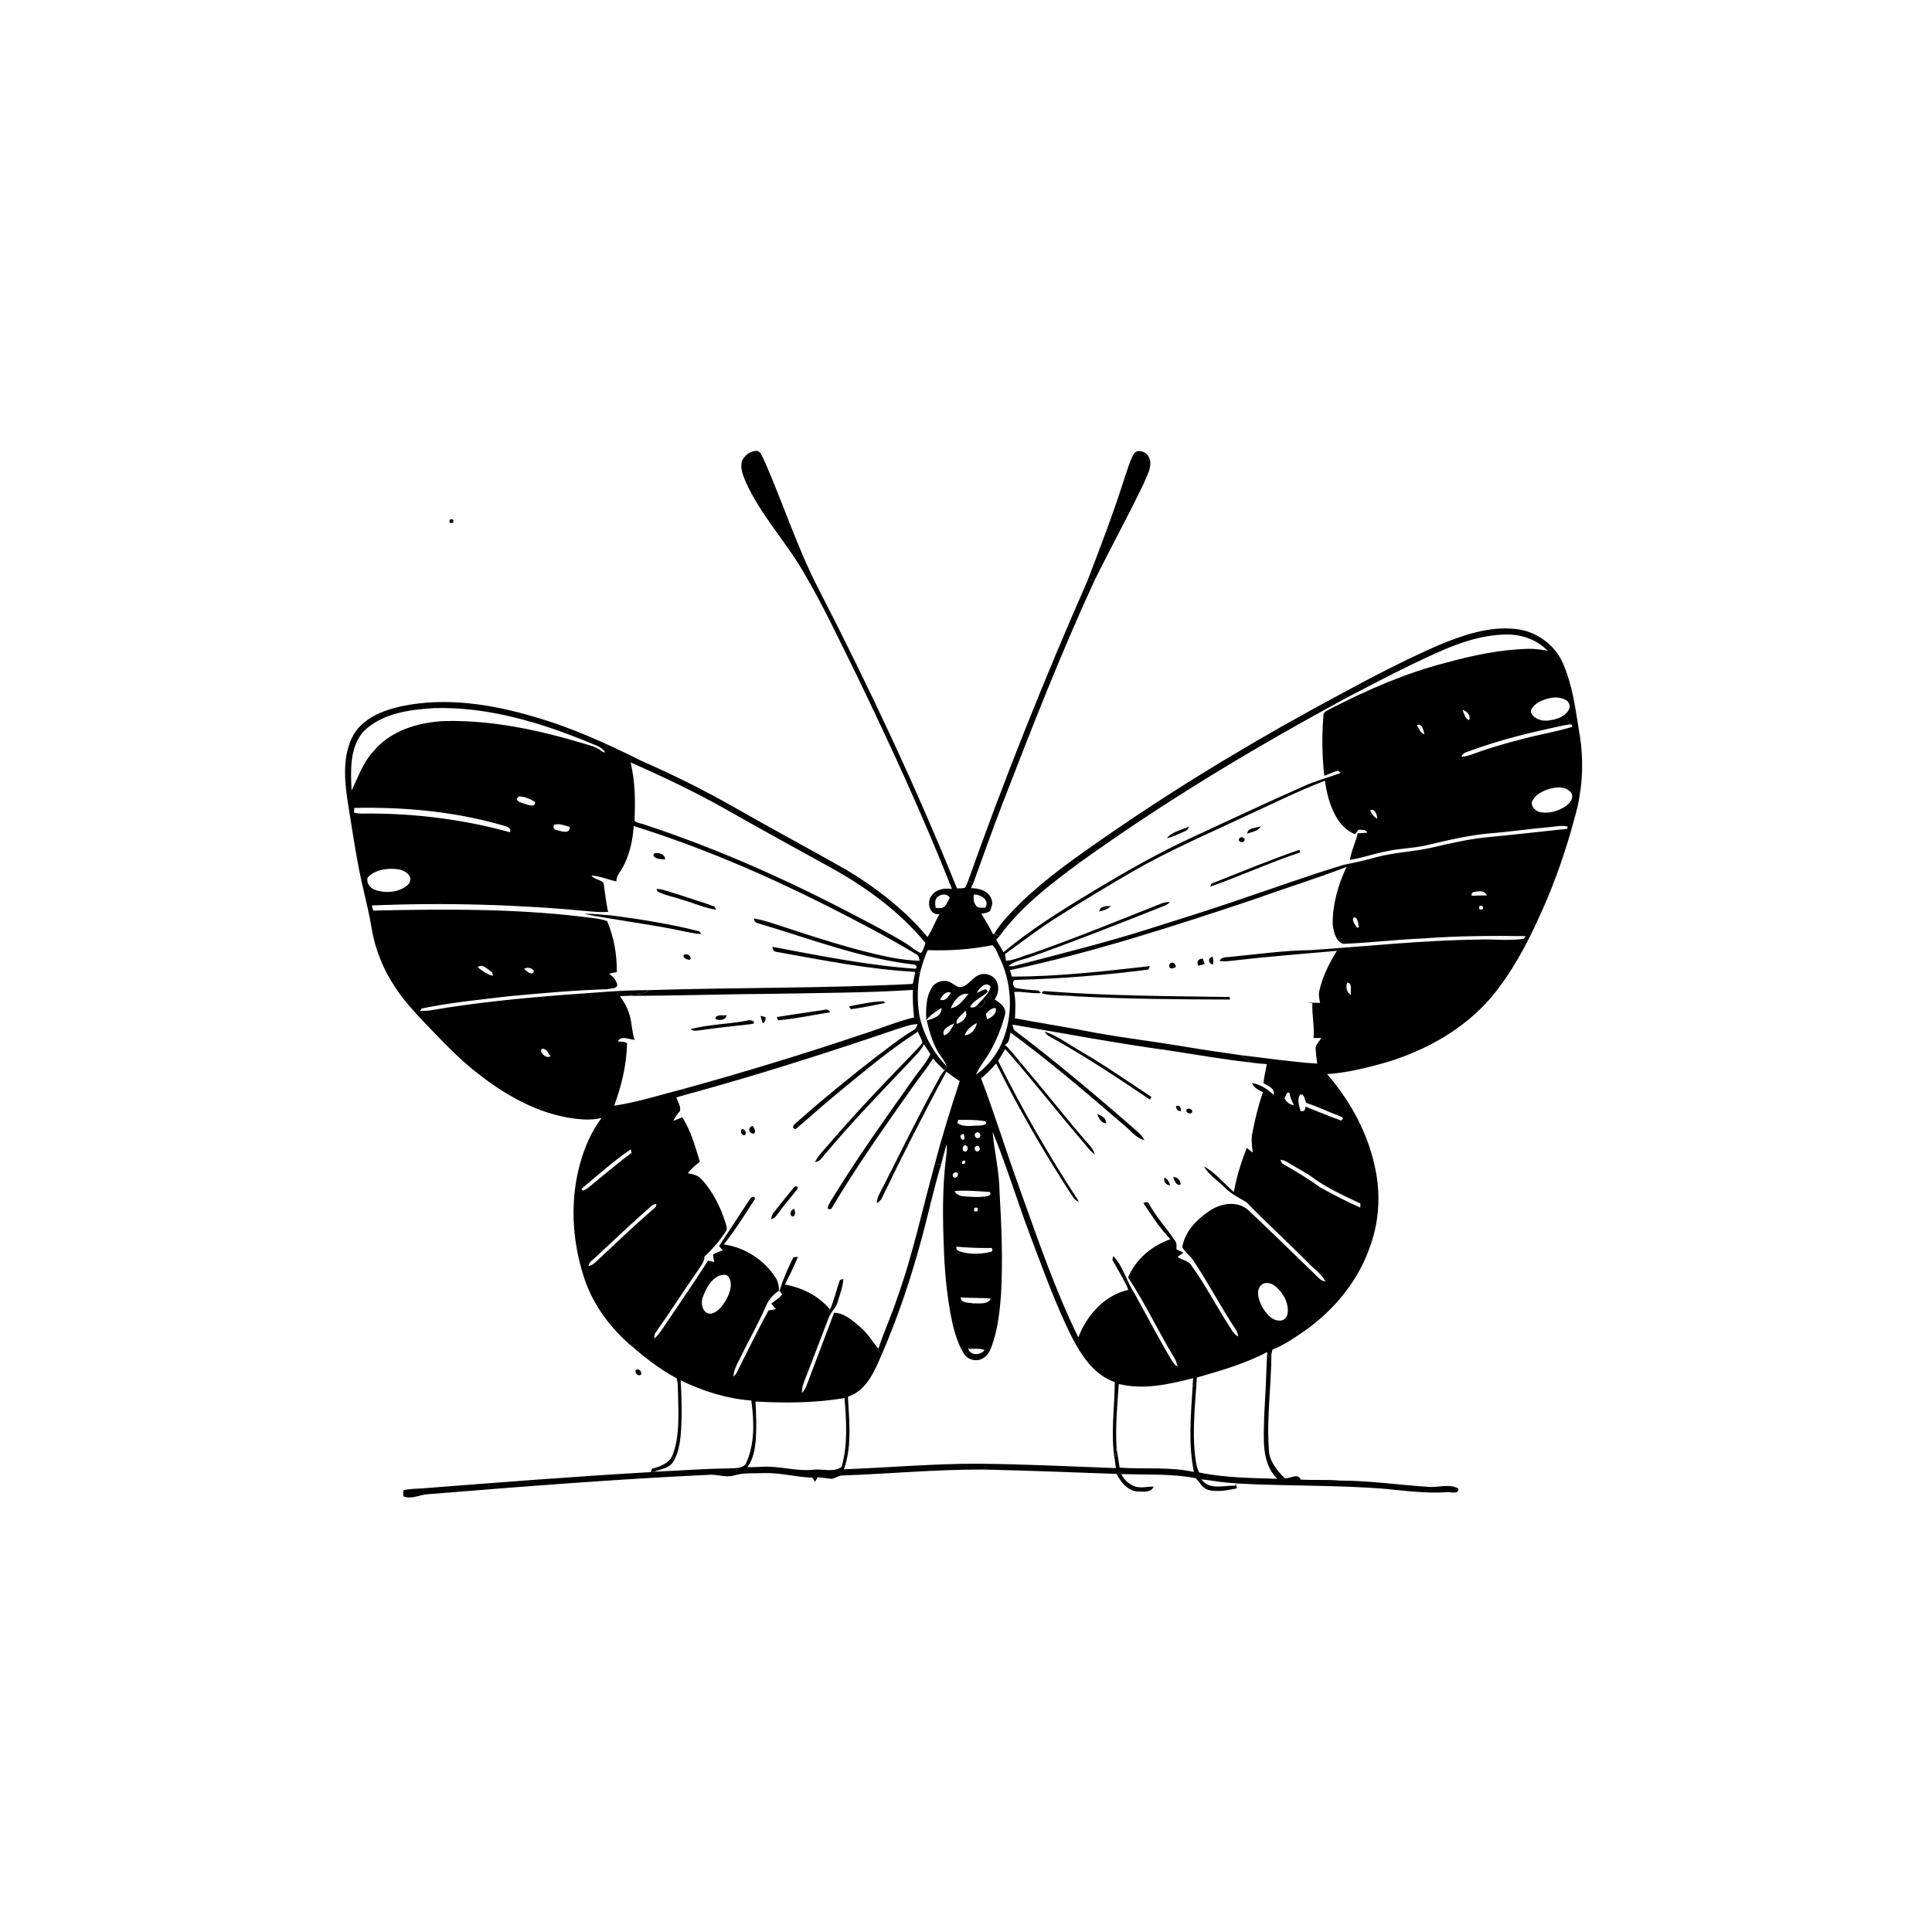 <svg xmlns="http://www.w3.org/2000/svg" viewBox="0 0 1024 1024" version="1.1">
<g id="Parent-Group"><g id="Group-rgba(0,0,0,0)" fill="rgba(0,0,0,0)">
<path fill="rgba(0,0,0,0)" opacity="1.00" d=" M 0.00 0.00 L 1024.00 0.00 L 1024.00 1024.00 L 0.00 1024.00 L 0.00 0.00 M 393.33 244.15 C 392.10 248.00 393.82 251.96 395.28 255.49 C 403.09 272.85 416.37 286.86 425.87 303.22 C 436.17 320.66 444.73 339.04 453.71 357.18 C 471.81 394.64 489.26 432.45 504.55 471.14 C 500.80 470.64 496.50 471.19 494.01 474.35 C 490.90 477.75 492.40 485.31 497.95 484.52 C 495.61 488.44 494.16 492.85 491.59 496.64 C 479.69 482.39 464.79 470.79 448.93 461.22 C 429.29 450.06 409.37 439.42 389.76 428.22 C 373.64 418.97 356.96 410.73 339.95 403.26 C 321.55 394.09 302.76 385.50 282.94 379.87 C 260.36 373.18 236.13 369.41 212.81 374.32 C 202.46 376.56 191.18 381.13 186.38 391.29 C 181.00 403.14 182.90 416.63 184.94 429.04 C 186.49 438.52 187.86 448.04 189.67 457.48 C 191.70 469.05 195.06 480.34 196.97 491.95 C 198.81 503.23 203.19 514.02 209.60 523.48 C 215.32 532.23 222.76 539.61 229.93 547.14 C 236.60 554.14 243.42 561.04 250.96 567.13 C 265.43 578.86 282.00 588.86 300.55 592.29 C 306.56 593.28 312.84 594.02 318.84 592.55 C 313.49 599.63 309.95 607.91 307.54 616.40 C 302.07 635.88 303.14 656.87 309.22 676.07 C 313.46 690.02 322.18 702.22 332.96 711.89 C 340.91 718.80 349.18 725.51 358.53 730.44 C 359.58 733.12 359.14 736.19 359.39 739.04 C 359.55 749.53 360.33 760.45 356.76 770.51 C 355.18 775.37 350.12 777.35 345.58 778.42 C 345.40 778.88 345.05 779.79 344.87 780.25 C 304.54 782.57 264.26 785.73 223.99 788.86 C 220.57 789.12 217.10 789.03 213.75 789.87 C 213.76 790.67 213.79 792.27 213.80 793.07 C 218.27 794.91 222.56 792.09 227.03 791.95 C 276.30 787.97 325.60 784.03 374.99 781.72 C 379.70 781.12 384.36 783.39 389.04 782.03 C 394.18 780.43 399.62 781.03 404.93 780.77 C 413.57 780.51 421.99 782.91 430.61 783.21 C 430.96 783.76 431.68 784.85 432.04 785.40 C 432.36 784.80 433.00 783.61 433.32 783.01 C 435.88 783.14 438.41 783.60 440.97 783.83 C 442.99 783.29 444.77 781.92 446.96 782.02 C 471.66 781.10 496.32 778.82 521.06 778.88 C 544.64 779.41 568.22 780.38 591.80 781.19 C 594.12 785.60 597.59 790.15 603.00 790.53 C 605.76 790.51 610.38 791.31 611.39 787.90 C 608.27 787.96 605.10 788.73 602.02 788.01 C 598.65 786.95 595.81 784.48 594.33 781.28 C 607.46 781.76 620.72 780.95 633.70 783.46 C 635.87 785.51 637.16 788.68 640.24 789.65 C 645.30 790.96 650.59 789.88 655.61 788.86 C 655.45 788.20 655.12 786.89 654.96 786.23 C 681.48 787.78 708.11 786.96 734.60 789.17 C 745.36 790.20 756.17 791.65 767.00 790.88 C 768.91 790.72 773.36 792.22 772.93 788.98 C 768.15 786.16 762.26 788.59 757.02 788.06 C 741.36 787.04 725.77 784.74 710.05 784.74 C 703.19 784.10 696.30 784.64 689.45 784.21 C 687.70 780.51 683.91 783.83 680.97 783.48 C 676.74 779.36 672.56 774.23 672.50 768.01 C 671.33 751.23 673.79 734.48 673.87 717.71 C 674.00 717.12 674.27 715.93 674.40 715.34 C 680.60 712.97 686.04 709.10 691.48 705.39 C 707.24 694.27 720.18 678.61 726.32 660.17 C 730.91 647.37 731.77 633.32 729.05 620.02 C 725.35 601.17 715.91 583.72 703.36 569.29 C 714.11 568.60 724.66 565.90 735.01 563.00 C 756.02 556.61 776.07 545.40 790.45 528.54 C 800.91 515.97 808.81 501.46 815.54 486.61 C 822.36 471.89 827.97 456.63 832.48 441.05 C 834.15 434.71 836.26 428.47 837.18 421.96 C 839.26 410.06 838.94 397.83 836.69 385.99 C 834.87 374.35 833.17 362.50 828.41 351.62 C 824.08 341.54 813.98 334.36 803.08 333.35 C 788.85 331.84 774.99 336.78 762.05 342.15 C 744.44 349.86 727.38 358.77 710.49 367.91 C 668.36 390.44 627.28 414.97 587.94 442.10 C 571.75 453.29 555.45 464.54 541.22 478.21 C 536.03 483.52 530.53 488.73 526.80 495.22 L 526.29 495.09 C 524.51 491.33 522.23 487.86 520.12 484.29 C 521.78 484.11 523.45 483.83 524.83 482.80 C 525.45 480.84 526.44 478.71 525.51 476.68 C 524.13 472.11 518.85 470.77 514.64 470.72 C 515.06 469.79 515.49 468.86 515.93 467.94 C 521.00 453.96 525.95 439.94 531.30 426.06 C 546.76 386.03 562.41 346.02 580.40 307.05 C 588.85 290.02 598.03 273.35 606.23 256.19 C 607.95 251.86 611.24 246.92 608.89 242.21 C 607.59 239.31 602.59 237.56 600.75 240.83 C 598.69 244.69 597.61 248.97 596.11 253.06 C 590.30 271.56 583.34 289.67 576.40 307.77 C 553.45 359.98 532.25 412.99 513.18 466.75 C 512.67 468.02 512.22 469.36 511.44 470.52 C 510.07 470.98 508.61 470.82 507.21 470.85 C 485.48 416.98 460.67 364.39 434.15 312.72 C 422.46 290.37 414.96 266.20 404.66 243.23 C 403.72 241.64 403.17 239.19 401.01 238.92 C 397.73 239.07 394.75 241.23 393.33 244.15 M 238.39 275.42 C 237.94 277.03 238.51 277.57 240.13 277.03 C 240.60 275.44 240.02 274.90 238.39 275.42 M 294.98 317.24 C 293.36 320.24 298.27 317.46 294.98 317.24 M 851.30 331.40 C 851.86 331.92 851.86 331.92 851.30 331.40 M 337.10 726.09 C 336.02 727.47 338.29 729.74 339.66 728.64 C 340.61 727.27 338.48 724.99 337.10 726.09 M 318.22 827.24 C 318.76 827.80 318.76 827.80 318.22 827.24 Z" />
<path fill="rgba(0,0,0,0)" opacity="1.00" d=" M 659.07 433.07 C 673.41 426.55 687.52 419.44 702.24 413.79 C 703.15 420.15 704.65 426.54 707.80 432.20 C 710.08 436.56 713.55 440.37 718.26 442.13 C 718.70 441.53 719.59 440.32 720.03 439.71 C 721.56 440.00 724.09 439.37 724.66 441.31 C 722.98 441.54 721.28 441.59 719.61 441.68 C 718.55 446.46 716.22 450.86 715.51 455.73 C 722.09 454.79 728.35 452.37 734.89 451.20 C 742.22 449.55 749.82 449.62 757.12 447.76 C 767.93 445.23 778.78 442.63 789.87 441.67 C 799.90 440.92 809.85 439.37 819.88 438.53 C 823.55 438.30 827.29 437.20 830.95 438.10 C 830.85 438.41 830.65 439.02 830.55 439.32 C 816.03 440.80 801.52 442.52 786.99 443.89 C 777.87 444.89 768.91 446.91 760.00 449.01 C 749.78 451.48 739.14 451.63 729.00 454.46 C 723.47 456.02 717.86 457.27 712.23 458.37 C 693.78 463.91 675.68 470.54 657.42 476.65 C 640.99 482.37 624.33 487.42 607.76 492.72 C 584.47 500.06 560.73 505.85 537.14 512.08 C 536.47 512.10 535.12 512.13 534.45 512.15 C 537.87 509.00 542.82 508.64 547.00 506.94 C 570.83 498.42 594.39 489.09 617.92 479.77 C 618.71 479.29 619.46 478.75 620.18 478.15 C 617.06 477.86 614.29 479.45 611.47 480.50 C 589.85 489.07 568.31 497.87 546.34 505.51 C 541.96 506.72 537.79 508.97 533.21 509.23 C 533.11 508.56 532.90 507.23 532.80 506.56 L 532.71 505.67 C 541.23 499.45 549.64 493.07 558.48 487.31 C 572.17 478.63 586.03 470.21 600.05 462.08 C 619.05 451.09 639.23 442.39 659.07 433.07 M 661.04 441.91 C 663.52 440.85 666.90 440.62 668.26 437.96 C 665.85 438.96 661.18 438.55 661.04 441.91 M 657.00 444.21 C 655.50 445.76 658.51 447.25 659.46 445.73 C 660.49 444.30 657.96 443.04 657.00 444.21 M 642.17 468.31 C 641.97 468.72 641.59 469.54 641.39 469.95 C 657.44 464.33 673.01 457.13 689.20 451.78 C 689.08 451.44 688.82 450.76 688.70 450.41 C 672.97 455.79 657.64 462.25 642.17 468.31 M 582.56 483.10 C 584.84 482.68 587.11 481.91 588.79 480.24 C 586.55 480.13 582.95 480.26 582.56 483.10 Z" />
<path fill="rgba(0,0,0,0)" opacity="1.00" d=" M 669.45 680.43 C 671.66 679.40 674.27 680.35 676.06 681.83 C 680.15 685.20 683.08 690.49 682.48 695.91 C 682.33 697.78 680.97 699.68 679.01 699.90 C 674.21 700.50 670.84 695.96 668.75 692.26 C 666.99 688.69 665.14 682.90 669.45 680.43 Z" />
</g>
<g id="Group-000000" fill="#000000">
<path fill="#000000" opacity="1.00" d=" M 393.33 244.15 C 394.75 241.23 397.73 239.07 401.01 238.92 C 403.17 239.19 403.72 241.64 404.66 243.23 C 414.96 266.20 422.46 290.37 434.15 312.72 C 460.67 364.39 485.48 416.98 507.21 470.85 C 508.61 470.82 510.07 470.98 511.44 470.52 C 512.22 469.36 512.67 468.02 513.18 466.75 C 514.09 467.14 515.01 467.54 515.93 467.94 C 515.49 468.86 515.06 469.79 514.64 470.72 C 518.85 470.77 524.13 472.11 525.51 476.68 C 526.44 478.71 525.45 480.84 524.83 482.80 C 523.45 483.83 521.78 484.11 520.12 484.29 C 522.23 487.86 524.51 491.33 526.29 495.09 L 526.80 495.22 C 527.82 495.47 528.84 495.73 529.88 495.99 C 529.26 496.69 528.63 497.39 527.99 498.07 C 529.29 500.27 530.57 502.48 531.89 504.67 C 545.89 493.03 561.32 483.27 576.89 473.89 C 595.13 462.77 613.71 452.11 633.16 443.22 C 652.33 434.41 671.40 425.33 690.72 416.84 C 697.13 413.84 704.01 412.18 710.60 409.66 C 710.25 409.37 709.56 408.79 709.22 408.50 C 706.67 409.04 704.36 410.37 701.92 411.22 C 700.70 400.60 700.55 389.83 701.46 379.18 C 701.43 376.95 704.08 376.49 705.57 375.45 C 724.90 365.56 744.96 356.77 766.04 351.35 C 780.39 347.40 795.08 344.24 810.01 343.90 C 813.45 343.77 816.86 344.32 820.25 344.92 C 814.33 338.67 805.46 335.87 796.98 336.34 C 779.85 336.91 764.10 344.66 748.91 351.89 C 737.19 357.55 725.65 363.58 714.13 369.62 C 712.91 369.05 711.69 368.48 710.49 367.91 C 727.38 358.77 744.44 349.86 762.05 342.15 C 774.99 336.78 788.85 331.84 803.08 333.35 C 813.98 334.36 824.08 341.54 828.41 351.62 C 833.17 362.50 834.87 374.35 836.69 385.99 C 838.94 397.83 839.26 410.06 837.18 421.96 C 836.26 428.47 834.15 434.71 832.48 441.05 C 827.97 456.63 822.36 471.89 815.54 486.61 C 808.81 501.46 800.91 515.97 790.45 528.54 C 776.07 545.40 756.02 556.61 735.01 563.00 C 724.66 565.90 714.11 568.60 703.36 569.29 C 715.91 583.72 725.35 601.17 729.05 620.02 C 731.77 633.32 730.91 647.37 726.32 660.17 C 720.18 678.61 707.24 694.27 691.48 705.39 C 686.04 709.10 680.60 712.97 674.40 715.34 C 674.27 715.93 674.00 717.12 673.87 717.71 C 673.57 718.25 672.98 719.34 672.69 719.88 C 672.34 718.78 671.94 717.70 671.62 716.63 C 659.88 722.79 647.04 726.47 634.36 730.13 C 634.31 730.80 634.23 732.14 634.18 732.82 C 633.48 733.57 632.79 734.33 632.10 735.11 C 632.18 733.55 632.27 732.00 632.37 730.46 C 619.58 733.72 606.09 736.81 592.97 733.52 C 592.17 744.87 591.13 756.23 591.81 767.62 C 591.46 769.75 591.08 771.86 590.88 774.02 C 588.53 760.27 590.78 746.36 590.85 732.55 C 579.99 728.82 573.23 718.56 568.18 708.83 C 559.47 691.52 553.01 673.20 546.13 655.12 C 539.18 636.79 533.57 617.95 526.08 599.83 C 527.06 610.56 529.68 621.14 529.80 631.98 C 530.88 650.28 531.59 668.64 530.52 686.96 C 529.74 696.15 528.70 705.46 525.39 714.14 C 524.52 716.44 523.20 718.75 520.95 719.94 C 517.57 722.02 512.67 720.69 510.74 717.24 C 506.91 710.91 505.20 703.58 503.80 696.40 C 501.69 684.73 500.63 672.90 500.25 661.06 C 499.61 645.43 499.47 629.71 501.33 614.15 C 501.70 611.64 502.12 609.08 501.67 606.56 C 500.60 610.02 499.85 613.57 498.85 617.06 C 498.02 617.01 496.35 616.92 495.52 616.87 C 499.32 602.08 503.94 587.54 508.66 573.02 C 506.23 571.43 503.89 569.73 501.55 568.02 C 489.73 589.98 478.39 612.21 467.57 634.68 C 467.04 636.06 465.93 637.02 464.65 637.70 C 464.92 634.27 466.91 631.40 468.38 628.40 C 477.70 610.11 486.64 591.62 496.60 573.66 C 497.80 571.44 498.88 569.10 500.66 567.27 C 500.83 567.06 501.18 566.65 501.36 566.44 C 501.46 566.11 501.65 565.46 501.75 565.13 C 500.77 562.35 498.69 560.17 497.23 557.66 C 494.20 552.49 492.55 546.66 491.18 540.87 C 494.56 539.99 499.31 538.54 499.02 534.18 C 496.06 536.01 493.12 538.01 490.91 540.74 C 490.75 535.01 490.69 528.81 493.71 523.72 C 495.46 520.57 499.44 519.21 502.83 520.23 C 504.65 521.05 506.22 522.34 508.06 523.15 C 512.78 523.58 514.80 518.32 518.75 516.83 C 522.45 515.12 527.57 517.19 528.67 521.23 C 529.57 524.13 528.91 527.26 527.17 529.72 C 530.00 531.49 533.66 534.02 532.65 537.91 C 530.83 544.78 528.14 551.47 524.59 557.63 C 522.31 561.74 519.08 565.28 517.23 569.64 C 522.39 566.10 526.56 561.17 529.56 555.70 C 530.26 555.97 531.65 556.51 532.35 556.78 C 531.25 558.61 530.17 560.47 529.00 562.26 C 541.72 587.97 556.16 612.85 571.84 636.85 C 569.55 636.41 568.59 634.15 567.38 632.45 C 553.02 610.25 539.75 587.31 527.99 563.62 C 525.56 566.47 523.00 569.24 519.96 571.46 C 527.30 590.76 533.35 610.50 540.41 629.90 C 549.97 656.52 559.08 683.41 571.54 708.86 C 576.00 697.09 585.42 686.50 598.06 683.64 C 595.77 678.08 592.48 673.05 589.60 667.81 C 589.70 667.29 589.89 666.25 589.99 665.73 C 595.29 671.00 596.93 678.85 601.01 685.01 C 607.67 697.00 613.96 709.19 621.00 720.97 C 621.74 722.32 622.79 723.50 624.11 724.34 C 623.77 722.65 623.26 721.01 622.34 719.56 C 613.86 705.60 606.95 690.72 597.92 677.08 C 601.90 667.39 610.61 660.24 620.34 656.80 C 614.77 651.03 610.40 644.28 606.00 637.62 C 607.28 636.96 608.80 636.95 609.29 638.56 C 613.04 645.35 618.37 651.04 622.69 657.45 C 623.84 658.79 623.57 660.55 623.54 662.19 C 624.79 662.75 626.03 663.35 627.26 664.00 C 626.48 664.52 624.93 665.57 624.15 666.09 C 626.32 668.07 629.81 667.89 631.37 670.63 C 638.68 680.59 644.32 691.65 650.98 702.03 C 652.56 704.28 653.61 707.16 656.30 708.34 C 656.12 707.10 655.73 705.95 655.12 704.90 C 647.04 692.82 640.44 679.83 632.27 667.81 C 630.59 665.38 628.04 663.63 626.63 661.02 C 627.93 652.79 634.35 646.32 641.01 641.83 C 647.15 637.58 656.38 636.14 662.12 641.85 C 674.63 653.65 686.94 665.68 699.27 677.67 C 700.18 678.51 701.27 679.02 702.55 679.20 C 700.50 675.16 696.53 672.67 693.52 669.43 C 682.75 658.57 671.39 648.30 660.77 637.30 C 656.89 634.87 652.63 632.97 649.40 629.62 C 645.65 625.84 640.78 622.94 638.14 618.20 C 644.23 621.62 648.75 627.24 653.97 631.81 C 655.35 623.77 657.88 615.99 660.78 608.39 C 661.85 609.22 662.94 610.07 664.03 610.91 C 663.53 607.29 663.01 603.60 663.88 599.99 C 665.26 592.85 667.04 585.76 669.36 578.87 C 667.12 577.68 664.47 576.63 663.62 574.00 C 668.02 574.82 671.88 577.21 675.03 580.33 C 675.84 576.52 672.04 575.75 669.69 574.06 C 669.94 570.65 670.89 567.35 671.45 563.99 C 668.50 563.81 665.56 563.56 662.66 563.09 C 661.11 561.65 659.45 560.33 657.64 559.26 C 671.13 560.82 684.57 562.86 698.13 563.73 C 697.84 560.85 697.32 557.98 697.33 555.09 C 697.85 553.20 699.30 551.78 700.33 550.17 C 698.95 550.15 697.58 550.15 696.21 550.16 C 696.83 544.03 695.26 537.94 695.59 531.79 C 694.92 531.71 693.58 531.55 692.91 531.47 C 695.17 531.45 697.42 531.50 699.69 531.55 C 699.22 529.36 698.74 527.11 699.35 524.91 C 701.04 517.41 704.55 510.46 708.57 503.97 C 689.67 505.60 670.75 507.12 651.91 509.33 C 650.08 509.58 648.23 509.56 646.41 509.34 C 647.37 507.00 650.01 507.48 652.02 507.16 C 666.31 505.81 680.58 503.71 694.95 503.58 C 724.28 501.58 753.55 498.39 782.97 498.02 C 791.20 497.58 799.51 498.84 807.67 497.56 C 807.93 497.21 808.44 496.51 808.70 496.16 C 790.46 495.93 772.21 496.03 754.01 497.42 C 739.98 497.96 726.00 499.73 711.98 500.25 C 707.88 499.06 706.88 493.70 706.37 489.99 C 706.20 479.43 709.22 469.00 713.69 459.50 C 697.32 465.78 680.53 470.96 664.02 476.89 C 622.15 490.92 580.02 504.51 536.82 513.89 C 536.90 513.43 537.06 512.53 537.14 512.08 C 560.73 505.85 584.47 500.06 607.76 492.72 C 624.33 487.42 640.99 482.37 657.42 476.65 C 675.68 470.54 693.78 463.91 712.23 458.37 C 717.86 457.27 723.47 456.02 729.00 454.46 C 739.14 451.63 749.78 451.48 760.00 449.01 C 768.91 446.91 777.87 444.89 786.99 443.89 C 801.52 442.52 816.03 440.80 830.55 439.32 C 830.65 439.02 830.85 438.41 830.95 438.10 C 827.29 437.20 823.55 438.30 819.88 438.53 C 809.85 439.37 799.90 440.92 789.87 441.67 C 778.78 442.63 767.93 445.23 757.12 447.76 C 749.82 449.62 742.22 449.55 734.89 451.20 C 728.35 452.37 722.09 454.79 715.51 455.73 C 716.22 450.86 718.55 446.46 719.61 441.68 C 721.28 441.59 722.98 441.54 724.66 441.31 C 724.09 439.37 721.56 440.00 720.03 439.71 C 719.59 440.32 718.70 441.53 718.26 442.13 C 713.55 440.37 710.08 436.56 707.80 432.20 C 704.65 426.54 703.15 420.15 702.24 413.79 C 687.52 419.44 673.41 426.55 659.07 433.07 C 639.23 442.39 619.05 451.09 600.05 462.08 C 586.03 470.21 572.17 478.63 558.48 487.31 C 549.64 493.07 541.23 499.45 532.71 505.67 L 532.80 506.56 C 531.88 507.06 530.96 507.55 530.05 508.04 C 528.72 505.71 528.10 502.53 525.96 500.97 C 514.71 503.23 503.21 504.01 491.75 503.59 C 489.88 507.35 488.79 511.43 487.68 515.46 C 487.00 515.56 485.63 515.75 484.95 515.85 L 484.88 515.10 C 460.26 513.77 436.03 508.89 411.81 504.55 C 410.24 504.51 409.46 503.39 409.42 501.84 C 434.60 506.55 459.83 511.69 485.42 513.47 L 485.91 512.28 L 485.09 511.33 C 456.42 508.09 429.37 497.52 401.89 489.39 C 400.49 489.12 399.71 488.26 399.55 486.80 C 403.16 487.35 406.65 488.45 410.11 489.57 C 430.80 496.25 451.43 503.37 472.80 507.60 C 477.61 508.43 482.46 509.11 487.35 509.25 C 487.28 507.72 486.87 506.23 485.34 505.63 C 469.81 496.18 453.62 487.92 437.45 479.66 C 404.68 463.25 370.87 448.72 335.86 437.81 C 335.45 445.00 333.83 452.21 330.64 458.68 C 329.32 461.52 326.63 463.82 326.68 467.17 C 322.25 466.20 318.00 464.37 313.45 464.01 C 315.01 466.23 318.31 466.08 319.91 468.05 C 320.66 473.15 321.20 478.28 322.29 483.33 C 319.16 483.50 316.02 483.39 312.91 483.06 C 274.42 479.39 235.70 478.30 197.07 479.91 C 197.25 480.59 197.62 481.94 197.80 482.62 C 237.24 481.76 276.90 481.45 316.07 486.84 C 318.01 487.06 319.91 487.57 321.78 488.17 C 325.40 496.68 327.05 506.03 326.93 515.26 C 325.53 515.43 324.16 515.70 322.81 516.09 C 324.97 517.53 326.71 519.58 327.19 522.19 C 326.52 524.37 323.59 523.71 321.86 524.32 C 304.55 524.80 287.27 526.41 270.02 528.00 C 254.50 529.86 238.86 531.32 223.55 534.52 C 223.32 534.84 222.87 535.47 222.64 535.78 C 224.47 535.81 226.31 535.79 228.13 535.51 C 251.59 531.46 275.31 529.15 299.03 527.27 C 313.83 526.35 328.60 524.75 343.45 524.80 C 340.86 528.14 336.14 526.39 332.61 527.83 C 331.27 527.87 329.92 527.91 328.58 527.95 C 330.51 530.67 332.27 533.55 333.29 536.75 C 334.97 541.40 334.76 546.47 336.34 551.15 C 333.50 550.93 329.36 548.68 327.51 551.88 C 329.07 552.31 330.99 551.91 332.35 552.93 C 332.12 564.26 329.46 575.44 325.53 586.03 C 337.84 584.22 349.76 580.36 361.80 577.28 C 362.59 578.19 363.38 579.10 364.17 580.02 C 362.27 580.55 360.39 581.09 358.50 581.64 C 359.19 583.96 360.98 586.33 360.42 588.82 C 359.12 590.49 357.70 592.10 356.89 594.10 C 358.48 593.50 360.03 592.80 361.59 592.14 C 366.24 599.33 368.45 607.67 370.94 615.76 C 368.62 617.60 366.32 619.50 364.47 621.83 C 367.17 622.28 370.06 622.91 371.93 625.11 C 377.95 631.75 382.04 639.99 384.66 648.52 C 384.95 649.84 385.69 651.44 384.72 652.68 C 381.46 657.53 377.71 662.06 373.37 665.99 C 373.41 668.98 371.18 671.21 369.72 673.61 C 362.27 684.25 355.36 695.25 347.80 705.81 C 346.98 706.87 346.68 708.08 346.90 709.45 C 348.57 707.88 349.97 706.06 351.23 704.15 C 359.30 692.17 367.52 680.28 375.31 668.12 C 376.11 668.31 377.71 668.70 378.52 668.90 C 378.36 667.91 378.04 665.93 377.88 664.94 C 379.48 663.94 381.29 663.36 383.04 662.67 C 382.41 661.91 381.77 661.15 381.14 660.40 C 386.68 652.11 392.07 643.72 397.58 635.40 C 398.16 634.24 400.34 633.63 400.07 635.58 C 394.82 643.72 389.66 651.97 383.64 659.58 C 394.71 661.09 404.88 667.67 410.96 677.00 C 412.42 679.08 412.85 681.63 412.91 684.13 C 409.91 686.04 407.43 688.74 406.07 692.06 C 401.78 701.84 396.49 711.14 391.81 720.74 C 390.37 723.54 388.88 726.41 388.72 729.63 C 389.09 729.26 389.82 728.51 390.18 728.13 C 395.85 716.94 401.30 705.60 407.30 694.57 C 408.62 694.35 409.94 694.11 411.26 693.86 C 410.40 692.90 409.67 691.84 408.76 690.94 C 410.67 689.28 413.15 688.16 414.55 686.01 C 414.20 685.55 413.50 684.62 413.15 684.16 C 415.07 678.02 417.62 672.11 420.52 666.38 C 421.12 666.32 422.34 666.20 422.95 666.15 C 420.91 671.16 418.45 676.00 416.01 680.83 C 425.19 682.47 433.89 686.80 439.93 694.03 C 442.19 689.00 443.29 683.57 445.17 678.43 C 445.62 678.28 446.54 677.99 446.99 677.85 C 446.77 682.05 445.17 686.00 444.00 690.00 C 443.25 693.14 440.44 695.16 439.35 698.14 C 435.51 708.02 431.81 717.95 427.95 727.82 C 426.69 731.21 424.91 734.57 425.05 738.30 C 427.26 736.07 427.97 732.93 429.10 730.10 C 433.43 718.68 437.75 707.25 442.06 695.82 C 447.57 695.87 451.81 699.89 455.79 703.22 C 459.74 706.47 462.30 710.96 465.59 714.81 C 465.52 715.04 465.40 715.50 465.33 715.74 C 465.87 716.18 466.95 717.08 467.49 717.53 C 463.69 726.43 459.43 736.97 449.41 740.31 C 450.04 752.44 451.50 764.99 447.94 776.82 C 447.47 776.98 446.53 777.31 446.06 777.47 C 449.47 765.60 448.59 753.14 447.61 740.99 C 432.05 743.67 416.15 743.70 400.43 742.84 C 400.81 749.56 401.03 756.31 400.59 763.04 C 400.15 768.10 399.24 773.39 396.17 777.60 L 395.23 775.97 C 400.15 765.52 399.75 753.48 398.22 742.31 C 385.17 741.32 372.48 737.33 360.77 731.61 C 361.34 741.13 361.54 750.71 360.84 760.23 C 360.36 765.24 359.47 770.43 356.83 774.81 C 354.62 778.27 350.16 778.62 346.67 780.05 C 346.43 780.08 345.96 780.13 345.73 780.16 L 344.87 780.25 C 345.05 779.79 345.40 778.88 345.58 778.42 C 350.12 777.35 355.18 775.37 356.76 770.51 C 360.33 760.45 359.55 749.53 359.39 739.04 C 359.14 736.19 359.58 733.12 358.53 730.44 C 349.18 725.51 340.91 718.80 332.96 711.89 C 322.18 702.22 313.46 690.02 309.22 676.07 C 303.14 656.87 302.07 635.88 307.54 616.40 C 309.95 607.91 313.49 599.63 318.84 592.55 C 312.84 594.02 306.56 593.28 300.55 592.29 C 282.00 588.86 265.43 578.86 250.96 567.13 C 243.42 561.04 236.60 554.14 229.93 547.14 C 222.76 539.61 215.32 532.23 209.60 523.48 C 203.19 514.02 198.81 503.23 196.97 491.95 C 195.06 480.34 191.70 469.05 189.67 457.48 C 187.86 448.04 186.49 438.52 184.94 429.04 C 182.90 416.63 181.00 403.14 186.38 391.29 C 191.18 381.13 202.46 376.56 212.81 374.32 C 236.13 369.41 260.36 373.18 282.94 379.87 C 302.76 385.50 321.55 394.09 339.95 403.26 C 356.96 410.73 373.64 418.97 389.76 428.22 C 409.37 439.42 429.29 450.06 448.93 461.22 C 464.79 470.79 479.69 482.39 491.59 496.64 C 494.16 492.85 495.61 488.44 497.95 484.52 C 492.40 485.31 490.90 477.75 494.01 474.35 C 496.50 471.19 500.80 470.64 504.55 471.14 C 489.26 432.45 471.81 394.64 453.71 357.18 C 444.73 339.04 436.17 320.66 425.87 303.22 C 416.37 286.86 403.09 272.85 395.28 255.49 C 393.82 251.96 392.10 248.00 393.33 244.15 M 820.17 370.31 C 817.16 371.22 814.03 372.51 812.15 375.15 C 811.47 375.97 811.08 377.24 811.75 378.20 C 813.53 381.40 817.62 382.36 821.03 381.84 C 825.01 381.31 829.66 379.90 831.56 376.00 C 832.45 374.29 831.67 371.90 829.95 371.05 C 827.03 369.31 823.34 369.44 820.17 370.31 M 192.68 387.65 C 185.19 396.22 185.87 408.41 186.34 419.03 C 189.78 412.06 192.23 404.42 197.61 398.57 C 206.80 387.18 221.80 382.76 235.92 382.16 C 261.09 381.63 285.95 387.02 309.93 394.26 C 312.76 395.21 315.87 395.75 318.26 397.68 C 318.97 398.33 319.82 398.71 320.78 398.81 C 319.30 396.27 316.46 395.28 313.90 394.21 C 287.35 383.21 258.99 374.44 229.97 375.32 C 216.89 376.13 202.47 378.06 192.68 387.65 M 775.21 376.22 C 775.85 378.21 776.56 380.68 778.54 381.73 C 779.95 379.37 777.41 376.87 775.21 376.22 M 751.00 384.28 C 752.00 386.14 752.77 388.45 754.98 389.22 C 754.49 387.22 753.85 383.24 751.00 384.28 M 829.56 384.33 C 812.74 387.84 795.98 391.81 779.81 397.72 C 777.95 398.60 775.13 398.71 774.66 401.17 C 777.02 400.92 779.29 400.22 781.50 399.38 C 790.14 396.19 799.00 393.67 807.93 391.44 C 816.34 389.17 825.01 387.86 833.32 385.22 C 833.52 382.95 830.76 384.37 829.56 384.33 M 334.25 404.08 C 336.61 414.19 336.83 424.70 336.28 435.04 C 337.73 436.37 340.28 436.41 342.12 437.24 C 380.63 449.94 417.76 466.54 453.61 485.42 C 462.35 489.98 471.13 494.50 479.54 499.64 C 482.46 501.35 484.92 503.79 488.04 505.16 C 489.48 503.73 489.82 501.60 490.55 499.80 C 476.78 483.15 459.01 470.15 440.17 459.77 C 421.50 449.50 402.83 439.23 384.30 428.72 C 368.09 419.56 351.26 411.61 334.25 404.08 M 821.09 418.15 C 817.42 419.30 813.47 421.31 811.93 425.06 C 811.40 427.98 814.35 430.24 816.99 430.59 C 821.31 431.17 825.79 429.87 829.45 427.57 C 831.77 426.02 834.46 423.20 832.77 420.24 C 830.13 416.58 824.92 417.07 821.09 418.15 M 275.06 422.14 C 272.13 424.16 276.14 425.57 277.96 425.97 C 279.75 426.48 283.70 428.36 283.62 425.15 C 281.17 423.50 278.03 422.10 275.06 422.14 M 187.61 430.71 C 190.70 431.55 193.91 431.12 197.07 431.18 C 221.78 431.33 246.49 434.50 270.32 441.13 C 271.19 438.26 267.89 437.95 266.02 437.34 C 240.67 430.07 214.10 427.66 187.81 428.21 C 187.74 429.03 187.67 429.87 187.61 430.71 M 726.22 429.41 C 726.91 431.33 728.23 432.89 729.96 433.99 C 729.95 432.00 728.79 428.34 726.22 429.41 M 294.03 437.03 C 292.65 437.84 293.58 439.91 295.05 439.95 C 297.44 440.54 302.17 442.37 301.97 438.27 C 299.41 437.55 296.72 436.41 294.03 437.03 M 200.42 461.55 C 198.40 462.30 196.45 463.40 194.95 464.97 C 193.87 467.52 195.95 470.56 198.37 471.49 C 203.03 473.23 208.47 473.25 213.01 471.11 C 215.03 470.06 217.41 468.59 217.57 466.06 C 217.36 463.25 214.48 461.57 212.02 460.94 C 208.19 460.16 204.14 460.39 200.42 461.55 M 780.06 474.80 C 782.73 474.62 785.40 474.57 788.08 474.63 C 787.45 472.98 785.71 472.20 784.02 472.43 C 782.42 472.67 779.42 472.28 780.06 474.80 M 497.25 475.19 C 495.16 476.42 495.67 479.16 495.91 481.16 C 497.47 481.34 499.24 481.64 500.57 480.53 C 501.91 479.23 502.49 477.36 503.39 475.76 C 502.04 473.63 499.05 473.68 497.25 475.19 M 516.14 474.12 C 515.95 476.04 515.89 478.13 517.17 479.73 C 518.05 481.71 520.45 480.88 522.15 481.14 C 524.88 477.07 519.79 474.01 516.14 474.12 M 784.10 480.27 C 783.64 481.89 784.23 482.44 785.88 481.93 C 786.30 480.31 785.71 479.76 784.10 480.27 M 717.35 486.30 C 716.47 488.39 718.37 490.17 719.38 491.84 C 719.60 491.71 720.05 491.44 720.27 491.31 C 719.73 489.72 719.80 485.75 717.35 486.30 M 253.18 512.66 C 255.57 514.64 258.19 516.51 261.28 517.19 C 261.16 516.71 260.92 515.76 260.80 515.28 C 258.51 514.02 255.84 510.42 253.18 512.66 M 277.85 513.37 C 278.90 514.94 282.95 517.72 282.92 514.34 C 281.58 512.94 279.60 512.52 277.85 513.37 M 517.76 526.14 C 519.52 525.91 522.90 522.67 523.48 525.70 C 520.61 528.68 516.08 529.89 514.15 533.75 C 515.57 534.25 517.06 534.01 517.94 532.69 C 518.41 533.09 519.33 533.89 519.80 534.29 C 520.72 532.74 523.85 530.69 520.78 529.63 C 522.58 527.74 524.39 525.67 525.03 523.08 C 522.87 519.60 518.92 523.76 517.76 526.14 M 716.07 527.33 C 715.53 525.24 717.06 521.17 714.09 520.76 C 713.03 522.79 713.80 526.20 716.07 527.33 M 498.26 529.78 C 501.07 530.96 502.84 528.14 504.00 526.10 C 501.19 525.21 499.45 527.64 498.26 529.78 M 503.92 534.32 C 508.17 533.86 510.74 529.80 513.29 526.79 C 508.60 526.11 505.57 530.58 503.92 534.32 M 522.49 537.42 C 522.72 538.36 522.96 539.31 523.20 540.26 C 525.48 539.32 528.67 537.08 527.68 534.28 C 525.40 534.15 523.92 535.95 522.49 537.42 M 511.57 535.70 C 510.14 538.04 506.39 539.53 507.04 542.70 C 509.82 541.99 513.69 538.76 511.57 535.70 M 500.39 548.82 C 503.31 547.83 504.41 544.83 505.80 542.36 C 503.37 543.53 498.77 545.48 500.39 548.82 M 511.28 548.66 C 514.48 548.83 517.32 545.28 517.74 542.25 C 514.91 543.54 512.45 545.73 511.28 548.66 M 287.49 555.80 C 284.91 556.99 289.83 561.79 291.77 559.73 C 290.76 558.22 289.49 555.82 287.49 555.80 M 680.71 582.10 C 681.89 583.93 683.47 585.67 685.83 585.71 C 684.70 583.68 683.76 581.55 683.44 579.24 C 681.64 578.36 681.62 581.24 680.71 582.10 M 689.13 580.11 C 687.26 582.82 688.63 586.09 689.34 588.95 C 691.15 589.22 691.98 588.34 691.82 586.48 C 698.16 588.99 704.48 591.62 710.89 593.96 L 711.84 592.78 L 711.25 592.05 C 704.91 589.65 698.77 586.68 692.34 584.55 C 691.40 583.02 691.64 579.75 689.13 580.11 M 507.92 593.55 L 507.43 595.20 C 510.55 597.67 515.35 596.51 519.13 596.57 C 520.24 596.56 524.10 596.09 522.12 594.26 C 517.45 593.43 512.65 593.58 507.92 593.55 M 517.25 600.42 C 515.77 601.34 517.22 603.92 518.78 603.10 C 520.71 602.18 519.01 599.21 517.25 600.42 M 510.00 604.05 C 512.12 604.37 510.91 601.95 510.80 600.97 C 508.90 601.29 508.38 602.84 510.00 604.05 M 511.97 610.37 C 512.99 609.57 513.17 608.58 512.50 607.42 C 510.10 605.59 509.20 610.71 511.97 610.37 M 517.25 607.57 C 515.66 608.53 517.35 611.35 518.85 609.92 C 520.12 608.90 518.64 606.53 517.25 607.57 M 308.21 630.10 L 308.93 631.03 C 311.56 630.19 313.43 628.06 315.54 626.41 C 321.90 621.24 328.20 615.86 334.77 611.04 C 334.65 610.57 334.41 609.64 334.29 609.17 C 325.07 615.46 316.73 622.93 308.21 630.10 M 510.11 615.42 C 509.58 616.89 510.03 617.29 511.45 616.62 C 511.93 615.19 511.49 614.80 510.11 615.42 M 678.59 614.68 C 678.80 615.15 679.23 616.10 679.44 616.58 C 686.32 620.53 693.17 624.55 699.58 629.26 C 706.57 633.10 713.67 636.84 720.97 640.05 C 720.99 639.52 721.02 638.44 721.04 637.90 C 712.21 633.66 703.12 629.66 695.25 623.75 C 691.28 620.95 686.88 618.85 682.79 616.25 C 681.56 615.34 680.08 614.88 678.59 614.68 M 505.30 623.83 C 506.52 625.08 508.54 622.81 507.47 621.64 C 506.18 620.55 504.14 622.52 505.30 623.83 M 505.91 631.30 C 506.83 633.20 508.97 633.98 510.98 634.08 C 514.97 634.37 519.03 634.72 523.00 634.02 C 524.12 633.99 525.69 633.03 524.65 631.78 C 518.42 631.37 512.14 630.76 505.91 631.30 M 345.22 639.22 C 335.11 648.04 325.42 657.33 315.58 666.45 C 314.21 667.83 312.10 668.82 311.93 671.00 C 313.51 670.83 314.74 669.82 315.86 668.78 C 325.56 659.78 335.10 650.61 345.05 641.90 C 346.21 640.79 347.96 639.95 347.89 638.11 C 346.86 638.19 345.98 638.56 345.22 639.22 M 516.48 640.22 C 515.94 641.84 516.45 642.42 518.03 641.97 C 518.59 640.29 518.08 639.70 516.48 640.22 M 506.89 660.76 C 506.55 663.22 509.14 663.38 510.87 663.85 C 515.54 664.94 520.43 664.58 525.07 663.54 C 526.28 663.54 526.32 661.25 525.06 661.44 C 518.99 661.58 512.94 661.27 506.89 660.76 M 381.13 676.20 C 376.61 678.18 374.16 683.05 372.52 687.44 C 371.15 690.82 372.45 696.75 377.05 696.25 C 381.20 695.19 383.69 691.18 385.56 687.62 C 387.22 684.17 388.49 679.44 385.72 676.22 C 384.32 675.28 382.58 675.63 381.13 676.20 M 669.45 680.43 C 665.14 682.90 666.99 688.69 668.75 692.26 C 670.84 695.96 674.21 700.50 679.01 699.90 C 680.97 699.68 682.33 697.78 682.48 695.91 C 683.08 690.49 680.15 685.20 676.06 681.83 C 674.27 680.35 671.66 679.40 669.45 680.43 M 509.18 687.66 C 509.32 690.91 513.72 690.31 515.98 690.84 C 518.93 690.66 523.75 691.59 525.11 688.24 C 519.81 687.77 514.48 688.07 509.18 687.66 M 513.11 714.78 C 514.37 718.68 519.61 718.42 521.86 715.56 C 519.14 714.39 516.00 715.14 513.11 714.78 Z" />
<path fill="#000000" opacity="1.00" d=" M 600.75 240.83 C 602.59 237.56 607.59 239.31 608.89 242.21 C 611.24 246.92 607.95 251.86 606.23 256.19 C 598.03 273.35 588.85 290.02 580.40 307.05 C 579.06 307.27 577.72 307.50 576.40 307.77 C 583.34 289.67 590.30 271.56 596.11 253.06 C 597.61 248.97 598.69 244.69 600.75 240.83 Z" />
<path fill="#000000" opacity="1.00" d=" M 618.47 444.25 C 621.28 440.75 626.20 439.95 630.13 438.11 C 629.92 439.29 629.15 440.15 628.04 440.55 C 624.89 441.89 621.84 443.55 618.47 444.25 Z" />
<path fill="#000000" opacity="1.00" d=" M 661.04 441.91 C 661.18 438.55 665.85 438.96 668.26 437.96 C 666.90 440.62 663.52 440.85 661.04 441.91 Z" />
<path fill="#000000" opacity="1.00" d=" M 642.17 468.31 C 657.64 462.25 672.97 455.79 688.70 450.41 C 688.82 450.76 689.08 451.44 689.20 451.78 C 673.01 457.13 657.44 464.33 641.39 469.95 C 641.59 469.54 641.97 468.72 642.17 468.31 Z" />
<path fill="#000000" opacity="1.00" d=" M 582.56 483.10 C 582.95 480.26 586.55 480.13 588.79 480.24 C 587.11 481.91 584.84 482.68 582.56 483.10 Z" />
<path fill="#000000" opacity="1.00" d=" M 643.03 511.17 C 640.21 510.94 640.10 507.67 642.72 507.06 C 643.10 508.40 643.18 509.78 643.03 511.17 Z" />
<path fill="#000000" opacity="1.00" d=" M 552.25 525.69 L 553.46 525.30 C 586.15 527.83 618.98 527.97 651.76 528.42 C 651.79 528.76 651.87 529.44 651.90 529.78 C 624.59 529.71 597.27 529.52 569.99 528.06 C 564.18 527.39 558.05 528.03 552.45 526.56 L 552.25 525.69 Z" />
<path fill="#000000" opacity="1.00" d=" M 403.09 538.43 C 404.01 538.65 404.94 538.88 405.86 539.13 C 405.67 540.35 405.76 541.82 404.30 542.29 C 403.79 541.03 403.42 539.73 403.09 538.43 Z" />
<path fill="#000000" opacity="1.00" d=" M 553.70 546.76 C 560.68 549.07 566.57 553.70 572.94 557.26 C 585.73 564.73 597.86 573.23 610.22 581.37 C 610.04 581.73 609.68 582.44 609.50 582.80 C 591.98 571.03 574.38 559.30 555.87 549.13 C 554.96 548.50 554.24 547.71 553.70 546.76 Z" />
<path fill="#000000" opacity="1.00" d=" M 393.19 598.57 C 394.68 597.96 395.87 600.53 394.89 601.59 C 393.36 602.26 391.99 599.59 393.19 598.57 Z" />
<path fill="#000000" opacity="1.00" d=" M 617.28 624.11 C 618.80 625.05 619.88 626.44 620.07 628.28 C 618.02 628.12 616.42 626.11 617.28 624.11 Z" />
<path fill="#000000" opacity="1.00" d=" M 420.68 644.74 C 418.00 644.99 418.81 641.11 420.93 640.74 C 421.53 642.06 421.65 643.54 420.68 644.74 Z" />
</g>
<g id="Group-000000" fill="#000000">
<path fill="#000000" opacity="1.00" d=" M 238.39 275.42 C 240.02 274.90 240.60 275.44 240.13 277.03 C 238.51 277.57 237.94 277.03 238.39 275.42 Z" />
<path fill="#000000" opacity="1.00" d=" M 576.40 307.77 C 577.72 307.50 579.06 307.27 580.40 307.05 C 562.41 346.02 546.76 386.03 531.30 426.06 C 525.95 439.94 521.00 453.96 515.93 467.94 C 515.01 467.54 514.09 467.14 513.18 466.75 C 532.25 412.99 553.45 359.98 576.40 307.77 Z" />
<path fill="#000000" opacity="1.00" d=" M 620.41 510.51 C 622.25 509.21 624.68 512.90 621.95 513.06 C 619.91 514.05 618.86 511.74 620.41 510.51 Z" />
<path fill="#000000" opacity="1.00" d=" M 517.94 532.69 C 518.92 531.70 519.83 530.65 520.78 529.63 C 523.85 530.69 520.72 532.74 519.80 534.29 C 519.33 533.89 518.41 533.09 517.94 532.69 Z" />
<path fill="#000000" opacity="1.00" d=" M 623.30 586.36 C 625.33 585.15 625.95 587.27 625.93 588.89 C 624.36 589.09 623.27 587.85 623.30 586.36 Z" />
<path fill="#000000" opacity="1.00" d=" M 399.73 600.84 C 396.90 601.09 396.04 597.52 398.91 596.73 C 399.72 598.00 400.81 599.33 399.73 600.84 Z" />
</g>
<g id="Group-000000" fill="#000000">
<path fill="rgba(0,0,0,0)" opacity="1.00" d=" M 294.98 317.24 C 298.27 317.46 293.36 320.24 294.98 317.24 Z" />
</g>
<g id="Group-000000" fill="#000000">
<path fill="rgba(0,0,0,0)" opacity="1.00" d=" M 851.30 331.40 C 851.86 331.92 851.86 331.92 851.30 331.40 Z" />
</g>
<g id="Group-000000" fill="#000000">
<path fill="rgba(0,0,0,0)" opacity="1.00" d=" M 748.91 351.89 C 764.10 344.66 779.85 336.91 796.98 336.34 C 805.46 335.87 814.33 338.67 820.25 344.92 C 816.86 344.32 813.45 343.77 810.01 343.90 C 795.08 344.24 780.39 347.40 766.04 351.35 C 744.96 356.77 724.90 365.56 705.57 375.45 C 704.08 376.49 701.43 376.95 701.46 379.18 C 700.55 389.83 700.70 400.60 701.92 411.22 C 704.36 410.37 706.67 409.04 709.22 408.50 C 709.56 408.79 710.25 409.37 710.60 409.66 C 704.01 412.18 697.13 413.84 690.72 416.84 C 671.40 425.33 652.33 434.41 633.16 443.22 C 613.71 452.11 595.13 462.77 576.89 473.89 C 561.32 483.27 545.89 493.03 531.89 504.67 C 530.57 502.48 529.29 500.27 527.99 498.07 C 528.63 497.39 529.26 496.69 529.88 495.99 C 541.26 480.40 556.82 468.57 572.22 457.20 C 617.39 424.70 665.20 396.05 714.13 369.62 C 725.65 363.58 737.19 357.55 748.91 351.89 M 618.47 444.25 C 621.84 443.55 624.89 441.89 628.04 440.55 C 629.15 440.15 629.92 439.29 630.13 438.11 C 626.20 439.95 621.28 440.75 618.47 444.25 Z" />
<path fill="rgba(0,0,0,0)" opacity="1.00" d=" M 192.68 387.65 C 202.47 378.06 216.89 376.13 229.97 375.32 C 258.99 374.44 287.35 383.21 313.90 394.21 C 316.46 395.28 319.30 396.27 320.78 398.81 C 319.82 398.71 318.97 398.33 318.26 397.68 C 315.87 395.75 312.76 395.21 309.93 394.26 C 285.95 387.02 261.09 381.63 235.92 382.16 C 221.80 382.76 206.80 387.18 197.61 398.57 C 192.23 404.42 189.78 412.06 186.34 419.03 C 185.87 408.41 185.19 396.22 192.68 387.65 Z" />
<path fill="rgba(0,0,0,0)" opacity="1.00" d=" M 664.02 476.89 C 680.53 470.96 697.32 465.78 713.69 459.50 C 709.22 469.00 706.20 479.43 706.37 489.99 C 706.88 493.70 707.88 499.06 711.98 500.25 C 726.00 499.73 739.98 497.96 754.01 497.42 C 772.21 496.03 790.46 495.93 808.70 496.16 C 808.44 496.51 807.93 497.21 807.67 497.56 C 799.51 498.84 791.20 497.58 782.97 498.02 C 753.55 498.39 724.28 501.58 694.95 503.58 C 680.58 503.71 666.31 505.81 652.02 507.16 C 650.01 507.48 647.37 507.00 646.41 509.34 C 648.23 509.56 650.08 509.58 651.91 509.33 C 670.75 507.12 689.67 505.60 708.57 503.97 C 704.55 510.46 701.04 517.41 699.35 524.91 C 698.74 527.11 699.22 529.36 699.69 531.55 C 697.42 531.50 695.17 531.45 692.91 531.47 C 693.58 531.55 694.92 531.71 695.59 531.79 C 695.26 537.94 696.83 544.03 696.21 550.16 C 697.58 550.15 698.95 550.15 700.33 550.17 C 699.30 551.78 697.85 553.20 697.33 555.09 C 697.32 557.98 697.84 560.85 698.13 563.73 C 684.57 562.86 671.13 560.82 657.64 559.26 C 647.71 557.80 637.76 556.43 627.86 554.75 C 612.29 552.11 596.60 550.24 581.05 547.47 C 566.73 544.62 552.30 542.40 537.95 539.73 C 538.15 535.07 538.47 530.36 537.51 525.76 C 542.27 525.36 547.02 526.82 551.73 526.31 C 551.39 525.98 550.71 525.31 550.37 524.97 C 546.50 524.80 542.64 524.42 538.84 523.76 C 536.55 523.61 535.98 518.87 538.90 519.37 C 562.21 518.72 585.53 516.88 608.66 513.89 C 608.85 513.43 609.25 512.52 609.44 512.07 C 585.14 514.77 560.78 517.67 536.29 517.60 C 535.97 516.44 535.64 515.30 535.31 514.16 C 535.69 514.09 536.44 513.95 536.82 513.89 C 580.02 504.51 622.15 490.92 664.02 476.89 M 643.03 511.17 C 643.18 509.78 643.10 508.40 642.72 507.06 C 640.10 507.67 640.21 510.94 643.03 511.17 M 635.16 511.88 C 636.24 511.54 637.38 511.31 638.47 510.95 C 638.17 510.01 637.88 509.07 637.60 508.15 C 635.22 507.93 633.95 509.85 635.16 511.88 M 620.41 510.51 C 618.86 511.74 619.91 514.05 621.95 513.06 C 624.68 512.90 622.25 509.21 620.41 510.51 M 552.25 525.69 L 552.45 526.56 C 558.05 528.03 564.18 527.39 569.99 528.06 C 597.27 529.52 624.59 529.71 651.90 529.78 C 651.87 529.44 651.79 528.76 651.76 528.42 C 618.98 527.97 586.15 527.83 553.46 525.30 L 552.25 525.69 Z" />
<path fill="rgba(0,0,0,0)" opacity="1.00" d=" M 413.00 526.69 C 436.62 526.23 460.27 526.21 483.85 524.67 C 483.69 529.53 483.92 534.39 484.50 539.22 C 475.08 541.50 466.15 545.35 456.91 548.24 C 425.49 558.82 393.77 568.48 361.80 577.28 C 349.76 580.36 337.84 584.22 325.53 586.03 C 329.46 575.44 332.12 564.26 332.35 552.93 C 330.99 551.91 329.07 552.31 327.51 551.88 C 329.36 548.68 333.50 550.93 336.34 551.15 C 334.76 546.47 334.97 541.40 333.29 536.75 C 332.27 533.55 330.51 530.67 328.58 527.95 C 329.92 527.91 331.27 527.87 332.61 527.83 C 359.41 527.76 386.20 526.88 413.00 526.69 M 449.95 533.40 C 450.21 533.78 450.74 534.53 451.01 534.90 C 457.09 534.10 463.11 532.84 469.11 531.61 C 468.92 531.38 468.55 530.93 468.37 530.70 C 462.16 530.82 456.02 532.21 449.95 533.40 M 411.68 539.08 C 411.87 539.50 412.23 540.33 412.42 540.75 C 421.68 540.01 430.82 537.92 440.03 536.56 C 439.42 535.38 438.20 534.75 436.89 535.25 C 428.49 536.53 420.07 537.68 411.68 539.08 M 379.15 539.97 C 381.15 541.11 384.70 540.79 385.17 538.07 C 383.29 538.47 379.48 537.29 379.15 539.97 M 403.09 538.43 C 403.42 539.73 403.79 541.03 404.30 542.29 C 405.76 541.82 405.67 540.35 405.86 539.13 C 404.94 538.88 404.01 538.65 403.09 538.43 M 366.03 545.43 C 367.42 546.71 369.35 546.26 371.06 546.08 C 380.34 544.62 389.71 543.83 399.04 542.69 C 401.14 541.19 397.17 540.31 396.02 540.94 C 386.09 542.84 375.83 542.92 366.03 545.43 Z" />
<path fill="rgba(0,0,0,0)" opacity="1.00" d=" M 503.92 534.32 C 505.57 530.58 508.60 526.11 513.29 526.79 C 510.74 529.80 508.17 533.86 503.92 534.32 Z" />
<path fill="rgba(0,0,0,0)" opacity="1.00" d=" M 511.57 535.70 C 513.69 538.76 509.82 541.99 507.04 542.70 C 506.39 539.53 510.14 538.04 511.57 535.70 Z" />
<path fill="rgba(0,0,0,0)" opacity="1.00" d=" M 500.39 548.82 C 498.77 545.48 503.37 543.53 505.80 542.36 C 504.41 544.83 503.31 547.83 500.39 548.82 Z" />
<path fill="rgba(0,0,0,0)" opacity="1.00" d=" M 475.47 545.41 C 479.04 544.35 482.55 542.85 486.34 542.81 C 485.88 544.10 485.41 545.52 484.02 546.10 C 477.25 550.11 471.13 555.07 464.84 559.77 C 450.01 571.25 435.46 583.11 421.45 595.58 C 420.25 596.55 419.57 598.28 421.78 598.40 C 429.28 592.08 436.52 585.45 444.12 579.24 C 457.88 567.96 471.53 556.42 486.52 546.78 C 487.17 548.82 488.70 550.65 488.89 552.81 C 486.20 556.13 483.12 559.09 480.17 562.17 C 466.33 576.39 452.74 590.85 439.78 605.89 C 437.07 609.10 433.95 612.05 431.97 615.81 C 434.41 615.98 435.59 613.54 437.04 612.02 C 451.39 594.83 467.02 578.75 482.43 562.51 C 485.02 559.62 488.03 556.99 489.74 553.43 C 490.85 555.20 491.95 556.99 493.15 558.71 C 490.61 564.02 486.36 568.23 483.18 573.13 C 469.32 592.70 455.39 612.25 442.75 632.64 C 441.26 635.18 439.38 637.57 438.58 640.44 C 438.91 640.59 439.56 640.88 439.89 641.03 L 440.65 640.63 C 453.79 618.51 468.66 597.45 483.49 576.44 C 487.08 571.22 491.26 566.42 494.55 561.01 C 496.35 563.32 498.44 565.36 500.66 567.27 C 498.88 569.10 497.80 571.44 496.60 573.66 C 486.64 591.62 477.70 610.11 468.38 628.40 C 466.91 631.40 464.92 634.27 464.65 637.70 C 465.93 637.02 467.04 636.06 467.57 634.68 C 478.39 612.21 489.73 589.98 501.55 568.02 C 503.89 569.73 506.23 571.43 508.66 573.02 C 503.94 587.54 499.32 602.08 495.52 616.87 C 488.93 640.56 483.92 664.72 475.57 687.89 C 472.60 697.00 468.54 705.71 465.59 714.81 C 462.30 710.96 459.74 706.47 455.79 703.22 C 451.81 699.89 447.57 695.87 442.06 695.82 C 437.75 707.25 433.43 718.68 429.10 730.10 C 427.97 732.93 427.26 736.07 425.05 738.30 C 424.91 734.57 426.69 731.21 427.95 727.82 C 431.81 717.95 435.51 708.02 439.35 698.14 C 440.44 695.16 443.25 693.14 444.00 690.00 C 445.17 686.00 446.77 682.05 446.99 677.85 C 446.54 677.99 445.62 678.28 445.17 678.43 C 443.29 683.57 442.19 689.00 439.93 694.03 C 433.89 686.80 425.19 682.47 416.01 680.83 C 418.45 676.00 420.91 671.16 422.95 666.15 C 422.34 666.20 421.12 666.32 420.52 666.38 C 417.62 672.11 415.07 678.02 413.15 684.16 C 413.50 684.62 414.20 685.55 414.55 686.01 C 413.15 688.16 410.67 689.28 408.76 690.94 C 409.67 691.84 410.40 692.90 411.26 693.86 C 409.94 694.11 408.62 694.35 407.30 694.57 C 401.30 705.60 395.85 716.94 390.18 728.13 C 389.82 728.51 389.09 729.26 388.72 729.63 C 388.88 726.41 390.37 723.54 391.81 720.74 C 396.49 711.14 401.78 701.84 406.07 692.06 C 407.43 688.74 409.91 686.04 412.91 684.13 C 412.85 681.63 412.42 679.08 410.96 677.00 C 404.88 667.67 394.71 661.09 383.64 659.58 C 389.66 651.97 394.82 643.72 400.07 635.58 C 400.34 633.63 398.16 634.24 397.58 635.40 C 392.07 643.72 386.68 652.11 381.14 660.40 C 381.77 661.15 382.41 661.91 383.04 662.67 C 381.29 663.36 379.48 663.94 377.88 664.94 C 378.04 665.93 378.36 667.91 378.52 668.90 C 377.71 668.70 376.11 668.31 375.31 668.12 C 367.52 680.28 359.30 692.17 351.23 704.15 C 349.97 706.06 348.57 707.88 346.90 709.45 C 346.68 708.08 346.98 706.87 347.80 705.81 C 355.36 695.25 362.27 684.25 369.72 673.61 C 371.18 671.21 373.41 668.98 373.37 665.99 C 377.71 662.06 381.46 657.53 384.72 652.68 C 385.69 651.44 384.95 649.84 384.66 648.52 C 382.04 639.99 377.95 631.75 371.93 625.11 C 370.06 622.91 367.17 622.28 364.47 621.83 C 366.32 619.50 368.62 617.60 370.94 615.76 C 368.45 607.67 366.24 599.33 361.59 592.14 C 360.03 592.80 358.48 593.50 356.89 594.10 C 357.70 592.10 359.12 590.49 360.42 588.82 C 360.98 586.33 359.19 583.96 358.50 581.64 C 360.39 581.09 362.27 580.55 364.17 580.02 C 401.66 569.80 438.69 557.95 475.47 545.41 M 399.73 600.84 C 400.81 599.33 399.72 598.00 398.91 596.73 C 396.04 597.52 396.90 601.09 399.73 600.84 M 393.19 598.57 C 391.99 599.59 393.36 602.26 394.89 601.59 C 395.87 600.53 394.68 597.96 393.19 598.57 M 410.32 642.37 C 409.30 643.43 408.86 644.79 408.76 646.26 C 410.04 645.85 411.11 645.05 411.82 643.91 C 415.04 639.43 418.65 635.25 422.07 630.92 C 423.36 629.87 422.77 627.95 420.98 629.11 C 417.41 633.50 413.81 637.90 410.32 642.37 M 420.68 644.74 C 421.65 643.54 421.53 642.06 420.93 640.74 C 418.81 641.11 418.00 644.99 420.68 644.74 Z" />
<path fill="rgba(0,0,0,0)" opacity="1.00" d=" M 517.25 600.42 C 519.01 599.21 520.71 602.18 518.78 603.10 C 517.22 603.92 515.77 601.34 517.25 600.42 Z" />
<path fill="rgba(0,0,0,0)" opacity="1.00" d=" M 511.97 610.37 C 509.20 610.71 510.10 605.59 512.50 607.42 C 513.17 608.58 512.99 609.57 511.97 610.37 Z" />
<path fill="rgba(0,0,0,0)" opacity="1.00" d=" M 505.30 623.83 C 504.14 622.52 506.18 620.55 507.47 621.64 C 508.54 622.81 506.52 625.08 505.30 623.83 Z" />
<path fill="rgba(0,0,0,0)" opacity="1.00" d=" M 506.89 660.76 C 512.94 661.27 518.99 661.58 525.06 661.44 C 526.32 661.25 526.28 663.54 525.07 663.54 C 520.43 664.58 515.54 664.94 510.87 663.85 C 509.14 663.38 506.55 663.22 506.89 660.76 Z" />
<path fill="rgba(0,0,0,0)" opacity="1.00" d=" M 634.36 730.13 C 647.04 726.47 659.88 722.79 671.62 716.63 C 671.21 728.07 670.69 739.51 670.03 750.95 C 669.86 762.08 668.33 775.13 676.96 783.79 C 663.15 783.35 649.12 783.30 635.56 780.43 C 633.86 777.06 633.68 773.18 633.19 769.50 C 632.10 757.28 633.38 745.01 634.18 732.82 C 634.23 732.14 634.31 730.80 634.36 730.13 Z" />
<path fill="rgba(0,0,0,0)" opacity="1.00" d=" M 592.97 733.52 C 606.09 736.81 619.58 733.72 632.37 730.46 C 632.27 732.00 632.18 733.55 632.10 735.11 C 631.19 750.10 629.71 765.32 632.81 780.17 C 619.86 777.28 606.56 778.82 593.44 777.89 C 592.86 774.47 592.34 771.04 591.81 767.62 C 591.13 756.23 592.17 744.87 592.97 733.52 Z" />
</g>
<g id="Group-000000" fill="#000000">
<path fill="#000000" opacity="1.00" d=" M 587.94 442.10 C 627.28 414.97 668.36 390.44 710.49 367.91 C 711.69 368.48 712.91 369.05 714.13 369.62 C 665.20 396.05 617.39 424.70 572.22 457.20 C 556.82 468.57 541.26 480.40 529.88 495.99 C 528.84 495.73 527.82 495.47 526.80 495.22 C 530.53 488.73 536.03 483.52 541.22 478.21 C 555.45 464.54 571.75 453.29 587.94 442.10 Z" />
<path fill="#000000" opacity="1.00" d=" M 635.16 511.88 C 633.95 509.85 635.22 507.93 637.60 508.15 C 637.88 509.07 638.17 510.01 638.47 510.95 C 637.38 511.31 636.24 511.54 635.16 511.88 Z" />
</g>
<g id="Group-000000" fill="#000000">
<path fill="rgba(0,0,0,0)" opacity="1.00" d=" M 820.17 370.31 C 823.34 369.44 827.03 369.31 829.95 371.05 C 831.67 371.90 832.45 374.29 831.56 376.00 C 829.66 379.90 825.01 381.31 821.03 381.84 C 817.62 382.36 813.53 381.40 811.75 378.20 C 811.08 377.24 811.47 375.97 812.15 375.15 C 814.03 372.51 817.16 371.22 820.17 370.31 Z" />
<path fill="rgba(0,0,0,0)" opacity="1.00" d=" M 334.25 404.08 C 351.26 411.61 368.09 419.56 384.30 428.72 C 402.83 439.23 421.50 449.50 440.17 459.77 C 459.01 470.15 476.78 483.15 490.55 499.80 C 489.82 501.60 489.48 503.73 488.04 505.16 C 484.92 503.79 482.46 501.35 479.54 499.64 C 471.13 494.50 462.35 489.98 453.61 485.42 C 417.76 466.54 380.63 449.94 342.12 437.24 C 340.28 436.41 337.73 436.37 336.28 435.04 C 336.83 424.70 336.61 414.19 334.25 404.08 Z" />
<path fill="rgba(0,0,0,0)" opacity="1.00" d=" M 821.09 418.15 C 824.92 417.07 830.13 416.58 832.77 420.24 C 834.46 423.20 831.77 426.02 829.45 427.57 C 825.79 429.87 821.31 431.17 816.99 430.59 C 814.35 430.24 811.40 427.98 811.93 425.06 C 813.47 421.31 817.42 419.30 821.09 418.15 Z" />
<path fill="rgba(0,0,0,0)" opacity="1.00" d=" M 200.42 461.55 C 204.14 460.39 208.19 460.16 212.02 460.94 C 214.48 461.57 217.36 463.25 217.57 466.06 C 217.41 468.59 215.03 470.06 213.01 471.11 C 208.47 473.25 203.03 473.23 198.37 471.49 C 195.95 470.56 193.87 467.52 194.95 464.97 C 196.45 463.40 198.40 462.30 200.42 461.55 Z" />
</g>
<g id="Group-000000" fill="#000000">
<path fill="rgba(0,0,0,0)" opacity="1.00" d=" M 775.21 376.22 C 777.41 376.87 779.95 379.37 778.54 381.73 C 776.56 380.68 775.85 378.21 775.21 376.22 Z" />
<path fill="rgba(0,0,0,0)" opacity="1.00" d=" M 275.06 422.14 C 278.03 422.10 281.17 423.50 283.62 425.15 C 283.70 428.36 279.75 426.48 277.96 425.97 C 276.14 425.57 272.13 424.16 275.06 422.14 Z" />
<path fill="rgba(0,0,0,0)" opacity="1.00" d=" M 498.26 529.78 C 499.45 527.64 501.19 525.21 504.00 526.10 C 502.84 528.14 501.07 530.96 498.26 529.78 Z" />
<path fill="rgba(0,0,0,0)" opacity="1.00" d=" M 287.49 555.80 C 289.49 555.82 290.76 558.22 291.77 559.73 C 289.83 561.79 284.91 556.99 287.49 555.80 Z" />
</g>
<g id="Group-000000" fill="#000000">
<path fill="rgba(0,0,0,0)" opacity="1.00" d=" M 751.00 384.28 C 753.85 383.24 754.49 387.22 754.98 389.22 C 752.77 388.45 752.00 386.14 751.00 384.28 Z" />
<path fill="rgba(0,0,0,0)" opacity="1.00" d=" M 517.76 526.14 C 518.92 523.76 522.87 519.60 525.03 523.08 C 524.39 525.67 522.58 527.74 520.78 529.63 C 519.83 530.65 518.92 531.70 517.94 532.69 C 517.06 534.01 515.57 534.25 514.15 533.75 C 516.08 529.89 520.61 528.68 523.48 525.70 C 522.90 522.67 519.52 525.91 517.76 526.14 Z" />
<path fill="rgba(0,0,0,0)" opacity="1.00" d=" M 511.28 548.66 C 512.45 545.73 514.91 543.54 517.74 542.25 C 517.32 545.28 514.48 548.83 511.28 548.66 Z" />
<path fill="rgba(0,0,0,0)" opacity="1.00" d=" M 510.00 604.05 C 508.38 602.84 508.90 601.29 510.80 600.97 C 510.91 601.95 512.12 604.37 510.00 604.05 Z" />
<path fill="rgba(0,0,0,0)" opacity="1.00" d=" M 345.22 639.22 C 345.98 638.56 346.86 638.19 347.89 638.11 C 347.96 639.95 346.21 640.79 345.05 641.90 C 335.10 650.61 325.56 659.78 315.86 668.78 C 314.74 669.82 313.51 670.83 311.93 671.00 C 312.10 668.82 314.21 667.83 315.58 666.45 C 325.42 657.33 335.11 648.04 345.22 639.22 Z" />
<path fill="rgba(0,0,0,0)" opacity="1.00" d=" M 381.13 676.20 C 382.58 675.63 384.32 675.28 385.72 676.22 C 388.49 679.44 387.22 684.17 385.56 687.62 C 383.69 691.18 381.20 695.19 377.05 696.25 C 372.45 696.75 371.15 690.82 372.52 687.44 C 374.16 683.05 376.61 678.18 381.13 676.20 Z" />
</g>
<g id="Group-000000" fill="#000000">
<path fill="rgba(0,0,0,0)" opacity="1.00" d=" M 829.56 384.33 C 830.76 384.37 833.52 382.95 833.32 385.22 C 825.01 387.86 816.34 389.17 807.93 391.44 C 799.00 393.67 790.14 396.19 781.50 399.38 C 779.29 400.22 777.02 400.92 774.66 401.17 C 775.13 398.71 777.95 398.60 779.81 397.72 C 795.98 391.81 812.74 387.84 829.56 384.33 Z" />
<path fill="rgba(0,0,0,0)" opacity="1.00" d=" M 726.22 429.41 C 728.79 428.34 729.95 432.00 729.96 433.99 C 728.23 432.89 726.91 431.33 726.22 429.41 Z" />
<path fill="rgba(0,0,0,0)" opacity="1.00" d=" M 717.35 486.30 C 719.80 485.75 719.73 489.72 720.27 491.31 C 720.05 491.44 719.60 491.71 719.38 491.84 C 718.37 490.17 716.47 488.39 717.35 486.30 Z" />
<path fill="rgba(0,0,0,0)" opacity="1.00" d=" M 689.13 580.11 C 691.64 579.75 691.40 583.02 692.34 584.55 C 698.77 586.68 704.91 589.65 711.25 592.05 L 711.84 592.78 L 710.89 593.96 C 704.48 591.62 698.16 588.99 691.82 586.48 C 691.98 588.34 691.15 589.22 689.34 588.95 C 688.63 586.09 687.26 582.82 689.13 580.11 Z" />
<path fill="rgba(0,0,0,0)" opacity="1.00" d=" M 308.21 630.10 C 316.73 622.93 325.07 615.46 334.29 609.17 C 334.41 609.64 334.65 610.57 334.77 611.04 C 328.20 615.86 321.90 621.24 315.54 626.41 C 313.43 628.06 311.56 630.19 308.93 631.03 L 308.21 630.10 Z" />
</g>
<g id="Group-000000" fill="#000000">
<path fill="rgba(0,0,0,0)" opacity="1.00" d=" M 187.61 430.71 C 187.67 429.87 187.74 429.03 187.81 428.21 C 214.10 427.66 240.67 430.07 266.02 437.34 C 267.89 437.95 271.19 438.26 270.32 441.13 C 246.49 434.50 221.78 431.33 197.07 431.18 C 193.91 431.12 190.70 431.55 187.61 430.71 Z" />
<path fill="rgba(0,0,0,0)" opacity="1.00" d=" M 294.03 437.03 C 296.72 436.41 299.41 437.55 301.97 438.27 C 302.17 442.37 297.44 440.54 295.05 439.95 C 293.58 439.91 292.65 437.84 294.03 437.03 Z" />
<path fill="rgba(0,0,0,0)" opacity="1.00" d=" M 680.71 582.10 C 681.62 581.24 681.64 578.36 683.44 579.24 C 683.76 581.55 684.70 583.68 685.83 585.71 C 683.47 585.67 681.89 583.93 680.71 582.10 Z" />
</g>
<g id="Group-000000" fill="#000000">
<path fill="rgba(0,0,0,0)" opacity="1.00" d=" M 335.86 437.81 C 370.87 448.72 404.68 463.25 437.45 479.66 C 453.62 487.92 469.81 496.18 485.34 505.63 C 486.87 506.23 487.28 507.72 487.35 509.25 C 482.46 509.11 477.61 508.43 472.80 507.60 C 451.43 503.37 430.80 496.25 410.11 489.57 C 406.65 488.45 403.16 487.35 399.55 486.80 C 399.71 488.26 400.49 489.12 401.89 489.39 C 429.37 497.52 456.42 508.09 485.09 511.33 L 485.91 512.28 L 485.42 513.47 C 459.83 511.69 434.60 506.55 409.42 501.84 C 409.46 503.39 410.24 504.51 411.81 504.55 C 436.03 508.89 460.26 513.77 484.88 515.10 L 484.95 515.85 C 484.63 517.75 484.17 519.62 483.75 521.50 C 437.02 523.89 390.20 523.33 343.45 524.80 C 328.60 524.75 313.83 526.35 299.03 527.27 C 275.31 529.15 251.59 531.46 228.13 535.51 C 226.31 535.79 224.47 535.81 222.64 535.78 C 222.87 535.47 223.32 534.84 223.55 534.52 C 238.86 531.32 254.50 529.86 270.02 528.00 C 287.27 526.41 304.55 524.80 321.86 524.32 C 323.59 523.71 326.52 524.37 327.19 522.19 C 326.71 519.58 324.97 517.53 322.81 516.09 C 324.16 515.70 325.53 515.43 326.93 515.26 C 327.05 506.03 325.40 496.68 321.78 488.17 C 319.91 487.57 318.01 487.06 316.07 486.84 C 276.90 481.45 237.24 481.76 197.80 482.62 C 197.62 481.94 197.25 480.59 197.07 479.91 C 235.70 478.30 274.42 479.39 312.91 483.06 C 316.02 483.39 319.16 483.50 322.29 483.33 C 321.20 478.28 320.66 473.15 319.91 468.05 C 318.31 466.08 315.01 466.23 313.45 464.01 C 318.00 464.37 322.25 466.20 326.68 467.17 C 326.63 463.82 329.32 461.52 330.64 458.68 C 333.83 452.21 335.45 445.00 335.86 437.81 M 346.41 452.54 C 345.81 455.33 350.48 455.40 352.54 455.54 C 352.62 452.71 348.54 451.40 346.41 452.54 M 347.95 471.10 C 348.08 471.44 348.33 472.12 348.46 472.45 C 352.36 474.55 356.82 475.27 360.99 476.69 C 367.19 478.46 373.16 481.13 379.55 482.21 C 379.34 481.78 378.91 480.93 378.70 480.50 C 372.71 478.24 366.53 476.48 360.47 474.40 C 356.30 473.27 352.29 471.41 347.95 471.10 M 309.71 484.44 C 325.42 487.45 341.31 489.46 357.02 492.50 C 361.91 493.43 366.74 494.75 371.73 495.10 C 371.45 494.73 370.89 493.99 370.60 493.62 C 355.32 489.68 339.66 487.27 324.02 485.18 C 319.25 484.99 314.47 484.06 309.71 484.44 M 362.23 506.47 C 362.46 508.21 364.19 508.58 365.68 508.75 C 367.18 506.96 363.57 504.58 362.23 506.47 Z" />
<path fill="rgba(0,0,0,0)" opacity="1.00" d=" M 491.75 503.59 C 503.21 504.01 514.71 503.23 525.96 500.97 C 528.10 502.53 528.72 505.71 530.05 508.04 C 537.01 522.93 537.20 541.01 529.56 555.70 C 526.56 561.17 522.39 566.10 517.23 569.64 C 519.08 565.28 522.31 561.74 524.59 557.63 C 528.14 551.47 530.83 544.78 532.65 537.91 C 533.66 534.02 530.00 531.49 527.17 529.72 C 528.91 527.26 529.57 524.13 528.67 521.23 C 527.57 517.19 522.45 515.12 518.75 516.83 C 514.80 518.32 512.78 523.58 508.06 523.15 C 506.22 522.34 504.65 521.05 502.83 520.23 C 499.44 519.21 495.46 520.57 493.71 523.72 C 490.69 528.81 490.75 535.01 490.91 540.74 C 493.12 538.01 496.06 536.01 499.02 534.18 C 499.31 538.54 494.56 539.99 491.18 540.87 C 492.55 546.66 494.20 552.49 497.23 557.66 C 498.69 560.17 500.77 562.35 501.75 565.13 C 494.48 557.81 489.43 548.23 487.26 538.14 C 486.11 530.65 486.07 522.89 487.68 515.46 C 488.79 511.43 489.88 507.35 491.75 503.59 Z" />
<path fill="rgba(0,0,0,0)" opacity="1.00" d=" M 536.58 543.05 C 564.37 547.80 592.11 553.04 620.07 556.85 C 634.25 559.01 648.39 561.53 662.66 563.09 C 665.56 563.56 668.50 563.81 671.45 563.99 C 670.89 567.35 669.94 570.65 669.69 574.06 C 672.04 575.75 675.84 576.52 675.03 580.33 C 671.88 577.21 668.02 574.82 663.62 574.00 C 664.47 576.63 667.12 577.68 669.36 578.87 C 667.04 585.76 665.26 592.85 663.88 599.99 C 663.01 603.60 663.53 607.29 664.03 610.91 C 662.94 610.07 661.85 609.22 660.78 608.39 C 657.88 615.99 655.35 623.77 653.97 631.81 C 648.75 627.24 644.23 621.62 638.14 618.20 C 640.78 622.94 645.65 625.84 649.40 629.62 C 652.63 632.97 656.89 634.87 660.77 637.30 C 671.39 648.30 682.75 658.57 693.52 669.43 C 696.53 672.67 700.50 675.16 702.55 679.20 C 701.27 679.02 700.18 678.51 699.27 677.67 C 686.94 665.68 674.63 653.65 662.12 641.85 C 656.38 636.14 647.15 637.58 641.01 641.83 C 634.35 646.32 627.93 652.79 626.63 661.02 C 628.04 663.63 630.59 665.38 632.27 667.81 C 640.44 679.83 647.04 692.82 655.12 704.90 C 655.73 705.95 656.12 707.10 656.30 708.34 C 653.61 707.16 652.56 704.28 650.98 702.03 C 644.32 691.65 638.68 680.59 631.37 670.63 C 629.81 667.89 626.32 668.07 624.15 666.09 C 624.93 665.57 626.48 664.52 627.26 664.00 C 626.03 663.35 624.79 662.75 623.54 662.19 C 623.57 660.55 623.84 658.79 622.69 657.45 C 618.37 651.04 613.04 645.35 609.29 638.56 C 608.80 636.95 607.28 636.96 606.00 637.62 C 610.40 644.28 614.77 651.03 620.34 656.80 C 610.61 660.24 601.90 667.39 597.92 677.08 C 606.95 690.72 613.86 705.60 622.34 719.56 C 623.26 721.01 623.77 722.65 624.11 724.34 C 622.79 723.50 621.74 722.32 621.00 720.97 C 613.96 709.19 607.67 697.00 601.01 685.01 C 596.93 678.85 595.29 671.00 589.99 665.73 C 589.89 666.25 589.70 667.29 589.60 667.81 C 592.48 673.05 595.77 678.08 598.06 683.64 C 585.42 686.50 576.00 697.09 571.54 708.86 C 559.08 683.41 549.97 656.52 540.41 629.90 C 533.35 610.50 527.30 590.76 519.96 571.46 C 523.00 569.24 525.56 566.47 527.99 563.62 C 539.75 587.31 553.02 610.25 567.38 632.45 C 568.59 634.15 569.55 636.41 571.84 636.85 C 556.16 612.85 541.72 587.97 529.00 562.26 C 530.17 560.47 531.25 558.61 532.35 556.78 C 532.47 556.60 532.72 556.24 532.84 556.06 C 546.36 571.30 558.82 587.46 572.08 602.94 C 574.76 605.96 577.01 609.41 580.23 611.91 C 579.56 608.67 576.88 606.51 574.90 604.07 C 563.29 590.55 552.30 576.52 540.75 562.96 C 538.08 559.85 535.69 556.46 532.58 553.77 C 535.16 552.71 535.01 549.54 535.59 547.26 C 556.44 562.57 576.09 579.42 595.67 596.30 C 599.23 599.04 601.97 603.24 606.58 604.28 C 605.58 602.42 604.18 600.83 602.56 599.51 C 581.70 581.26 560.49 563.37 538.41 546.62 C 537.13 545.84 536.96 544.33 536.58 543.05 M 553.70 546.76 C 554.24 547.71 554.96 548.50 555.87 549.13 C 574.38 559.30 591.98 571.03 609.50 582.80 C 609.68 582.44 610.04 581.73 610.22 581.37 C 597.86 573.23 585.73 564.73 572.94 557.26 C 566.57 553.70 560.68 549.07 553.70 546.76 M 623.30 586.36 C 623.27 587.85 624.36 589.09 625.93 588.89 C 625.95 587.27 625.33 585.15 623.30 586.36 M 629.00 588.00 C 627.92 589.48 630.67 590.86 631.71 589.75 C 632.65 588.27 630.07 586.84 629.00 588.00 M 581.48 590.45 C 582.44 592.58 583.51 595.36 586.29 595.37 C 586.37 592.51 583.75 591.26 581.48 590.45 M 617.28 624.11 C 616.42 626.11 618.02 628.12 620.07 628.28 C 619.88 626.44 618.80 625.05 617.28 624.11 M 621.79 623.95 C 622.45 625.58 623.45 628.83 625.76 627.77 C 625.78 625.71 623.97 623.59 621.79 623.95 Z" />
<path fill="rgba(0,0,0,0)" opacity="1.00" d=" M 526.08 599.83 C 533.57 617.95 539.18 636.79 546.13 655.12 C 553.01 673.20 559.47 691.52 568.18 708.83 C 573.23 718.56 579.99 728.82 590.85 732.55 C 590.78 746.36 588.53 760.27 590.88 774.02 C 591.05 775.38 591.23 776.75 591.43 778.13 C 566.97 777.22 542.52 775.99 518.04 775.80 C 494.43 775.75 470.90 777.89 447.33 778.75 L 447.94 776.82 C 451.50 764.99 450.04 752.44 449.41 740.31 C 459.43 736.97 463.69 726.43 467.49 717.53 C 475.72 698.59 482.29 678.98 487.78 659.09 C 491.68 645.13 494.62 630.92 498.85 617.06 C 499.85 613.57 500.60 610.02 501.67 606.56 C 502.12 609.08 501.70 611.64 501.33 614.15 C 499.47 629.71 499.61 645.43 500.25 661.06 C 500.63 672.90 501.69 684.73 503.80 696.40 C 505.20 703.58 506.91 710.91 510.74 717.24 C 512.67 720.69 517.57 722.02 520.95 719.94 C 523.20 718.75 524.52 716.44 525.39 714.14 C 528.70 705.46 529.74 696.15 530.52 686.96 C 531.59 668.64 530.88 650.28 529.80 631.98 C 529.68 621.14 527.06 610.56 526.08 599.83 Z" />
<path fill="rgba(0,0,0,0)" opacity="1.00" d=" M 360.77 731.61 C 372.48 737.33 385.17 741.32 398.22 742.31 C 399.75 753.48 400.15 765.52 395.23 775.97 C 392.95 778.63 389.16 778.01 386.03 778.30 C 372.89 778.42 359.79 779.52 346.67 780.05 C 350.16 778.62 354.62 778.27 356.83 774.81 C 359.47 770.43 360.36 765.24 360.84 760.23 C 361.54 750.71 361.34 741.13 360.77 731.61 Z" />
<path fill="rgba(0,0,0,0)" opacity="1.00" d=" M 400.43 742.84 C 416.15 743.70 432.05 743.67 447.61 740.99 C 448.59 753.14 449.47 765.60 446.06 777.47 C 441.95 780.49 436.46 778.55 431.75 778.93 C 422.47 780.10 413.35 776.86 404.07 777.42 C 401.44 777.50 398.80 777.73 396.17 777.60 C 399.24 773.39 400.15 768.10 400.59 763.04 C 401.03 756.31 400.81 749.56 400.43 742.84 Z" />
</g>
<g id="Group-000000" fill="#000000">
<path fill="#000000" opacity="1.00" d=" M 657.00 444.21 C 657.96 443.04 660.49 444.30 659.46 445.73 C 658.51 447.25 655.50 445.76 657.00 444.21 Z" />
<path fill="#000000" opacity="1.00" d=" M 362.23 506.47 C 363.57 504.58 367.18 506.96 365.68 508.75 C 364.19 508.58 362.46 508.21 362.23 506.47 Z" />
<path fill="#000000" opacity="1.00" d=" M 495.52 616.87 C 496.35 616.92 498.02 617.01 498.85 617.06 C 494.62 630.92 491.68 645.13 487.78 659.09 C 482.29 678.98 475.72 698.59 467.49 717.53 C 466.95 717.08 465.87 716.18 465.33 715.74 C 465.40 715.50 465.52 715.04 465.59 714.81 C 468.54 705.71 472.60 697.00 475.57 687.89 C 483.92 664.72 488.93 640.56 495.52 616.87 Z" />
</g>
<g id="Group-000000" fill="#000000">
<path fill="#000000" opacity="1.00" d=" M 346.41 452.54 C 348.54 451.40 352.62 452.71 352.54 455.54 C 350.48 455.40 345.81 455.33 346.41 452.54 Z" />
<path fill="#000000" opacity="1.00" d=" M 309.71 484.44 C 314.47 484.06 319.25 484.99 324.02 485.18 C 339.66 487.27 355.32 489.68 370.60 493.62 C 370.89 493.99 371.45 494.73 371.73 495.10 C 366.74 494.75 361.91 493.43 357.02 492.50 C 341.31 489.46 325.42 487.45 309.71 484.44 Z" />
<path fill="#000000" opacity="1.00" d=" M 411.68 539.08 C 420.07 537.68 428.49 536.53 436.89 535.25 C 438.20 534.75 439.42 535.38 440.03 536.56 C 430.82 537.92 421.68 540.01 412.42 540.75 C 412.23 540.33 411.87 539.50 411.68 539.08 Z" />
</g>
<g id="Group-000000" fill="#000000">
<path fill="#000000" opacity="1.00" d=" M 347.95 471.10 C 352.29 471.41 356.30 473.27 360.47 474.40 C 366.53 476.48 372.71 478.24 378.70 480.50 C 378.91 480.93 379.34 481.78 379.55 482.21 C 373.16 481.13 367.19 478.46 360.99 476.69 C 356.82 475.27 352.36 474.55 348.46 472.45 C 348.33 472.12 348.08 471.44 347.95 471.10 Z" />
<path fill="#000000" opacity="1.00" d=" M 449.95 533.40 C 456.02 532.21 462.16 530.82 468.37 530.70 C 468.55 530.93 468.92 531.38 469.11 531.61 C 463.11 532.84 457.09 534.10 451.01 534.90 C 450.74 534.53 450.21 533.78 449.95 533.40 Z" />
<path fill="#000000" opacity="1.00" d=" M 379.15 539.97 C 379.48 537.29 383.29 538.47 385.17 538.07 C 384.70 540.79 381.15 541.11 379.15 539.97 Z" />
<path fill="#000000" opacity="1.00" d=" M 581.48 590.45 C 583.75 591.26 586.37 592.51 586.29 595.37 C 583.51 595.36 582.44 592.58 581.48 590.45 Z" />
</g>
<g id="Group-000000" fill="#000000">
<path fill="rgba(0,0,0,0)" opacity="1.00" d=" M 780.06 474.80 C 779.42 472.28 782.42 472.67 784.02 472.43 C 785.71 472.20 787.45 472.98 788.08 474.63 C 785.40 474.57 782.73 474.62 780.06 474.80 Z" />
<path fill="rgba(0,0,0,0)" opacity="1.00" d=" M 497.25 475.19 C 499.05 473.68 502.04 473.63 503.39 475.76 C 502.49 477.36 501.91 479.23 500.57 480.53 C 499.24 481.64 497.47 481.34 495.91 481.16 C 495.67 479.16 495.16 476.42 497.25 475.19 Z" />
</g>
<g id="Group-000000" fill="#000000">
<path fill="rgba(0,0,0,0)" opacity="1.00" d=" M 516.14 474.12 C 519.79 474.01 524.88 477.07 522.15 481.14 C 520.45 480.88 518.05 481.71 517.17 479.73 C 515.89 478.13 515.95 476.04 516.14 474.12 Z" />
</g>
<g id="Group-000000" fill="#000000">
<path fill="#000000" opacity="1.00" d=" M 611.47 480.50 C 614.29 479.45 617.06 477.86 620.18 478.15 C 619.46 478.75 618.71 479.29 617.92 479.77 C 594.39 489.09 570.83 498.42 547.00 506.94 C 542.82 508.64 537.87 509.00 534.45 512.15 C 535.12 512.13 536.47 512.10 537.14 512.08 C 537.06 512.53 536.90 513.43 536.82 513.89 C 536.44 513.95 535.69 514.09 535.31 514.16 C 535.64 515.30 535.97 516.44 536.29 517.60 C 560.78 517.67 585.14 514.77 609.44 512.07 C 609.25 512.52 608.85 513.43 608.66 513.89 C 585.53 516.88 562.21 518.72 538.90 519.37 C 535.98 518.87 536.55 523.61 538.84 523.76 C 542.64 524.42 546.50 524.80 550.37 524.97 C 550.71 525.31 551.39 525.98 551.73 526.31 C 547.02 526.82 542.27 525.36 537.51 525.76 C 538.47 530.36 538.15 535.07 537.95 539.73 C 552.30 542.40 566.73 544.62 581.05 547.47 C 596.60 550.24 612.29 552.11 627.86 554.75 C 637.76 556.43 647.71 557.80 657.64 559.26 C 659.45 560.33 661.11 561.65 662.66 563.09 C 648.39 561.53 634.25 559.01 620.07 556.85 C 592.11 553.04 564.37 547.80 536.58 543.05 C 536.96 544.33 537.13 545.84 538.41 546.62 C 560.49 563.37 581.70 581.26 602.56 599.51 C 604.18 600.83 605.58 602.42 606.58 604.28 C 601.97 603.24 599.23 599.04 595.67 596.30 C 576.09 579.42 556.44 562.57 535.59 547.26 C 535.01 549.54 535.16 552.71 532.58 553.77 C 535.69 556.46 538.08 559.85 540.75 562.96 C 552.30 576.52 563.29 590.55 574.90 604.07 C 576.88 606.51 579.56 608.67 580.23 611.91 C 577.01 609.41 574.76 605.96 572.08 602.94 C 558.82 587.46 546.36 571.30 532.84 556.06 C 532.72 556.24 532.47 556.60 532.35 556.78 C 531.65 556.51 530.26 555.97 529.56 555.70 C 537.20 541.01 537.01 522.93 530.05 508.04 C 530.96 507.55 531.88 507.06 532.80 506.56 C 532.90 507.23 533.11 508.56 533.21 509.23 C 537.79 508.97 541.96 506.72 546.34 505.51 C 568.31 497.87 589.85 489.07 611.47 480.50 Z" />
</g>
<g id="Group-000000" fill="#000000">
<path fill="rgba(0,0,0,0)" opacity="1.00" d=" M 784.10 480.27 C 785.71 479.76 786.30 480.31 785.88 481.93 C 784.23 482.44 783.64 481.89 784.10 480.27 Z" />
</g>
<g id="Group-000000" fill="#000000">
<path fill="rgba(0,0,0,0)" opacity="1.00" d=" M 253.18 512.66 C 255.84 510.42 258.51 514.02 260.80 515.28 C 260.92 515.76 261.16 516.71 261.28 517.19 C 258.19 516.51 255.57 514.64 253.18 512.66 Z" />
<path fill="rgba(0,0,0,0)" opacity="1.00" d=" M 277.85 513.37 C 279.60 512.52 281.58 512.94 282.92 514.34 C 282.95 517.72 278.90 514.94 277.85 513.37 Z" />
<path fill="rgba(0,0,0,0)" opacity="1.00" d=" M 678.59 614.68 C 680.08 614.88 681.56 615.34 682.79 616.25 C 686.88 618.85 691.28 620.95 695.25 623.75 C 703.12 629.66 712.21 633.66 721.04 637.90 C 721.02 638.44 720.99 639.52 720.97 640.05 C 713.67 636.84 706.57 633.10 699.58 629.26 C 693.17 624.55 686.32 620.53 679.44 616.58 C 679.23 616.10 678.80 615.15 678.59 614.68 Z" />
<path fill="rgba(0,0,0,0)" opacity="1.00" d=" M 509.18 687.66 C 514.48 688.07 519.81 687.77 525.11 688.24 C 523.75 691.59 518.93 690.66 515.98 690.84 C 513.72 690.31 509.32 690.91 509.18 687.66 Z" />
</g>
<g id="Group-000000" fill="#000000">
<path fill="#000000" opacity="1.00" d=" M 484.95 515.85 C 485.63 515.75 487.00 515.56 487.68 515.46 C 486.07 522.89 486.11 530.65 487.26 538.14 C 489.43 548.23 494.48 557.81 501.75 565.13 C 501.65 565.46 501.46 566.11 501.36 566.44 C 501.18 566.65 500.83 567.06 500.66 567.27 C 498.44 565.36 496.35 563.32 494.55 561.01 C 491.26 566.42 487.08 571.22 483.49 576.44 C 468.66 597.45 453.79 618.51 440.65 640.63 L 439.89 641.03 C 439.56 640.88 438.91 640.59 438.58 640.44 C 439.38 637.57 441.26 635.18 442.75 632.64 C 455.39 612.25 469.32 592.70 483.18 573.13 C 486.36 568.23 490.61 564.02 493.15 558.71 C 491.95 556.99 490.85 555.20 489.74 553.43 C 488.03 556.99 485.02 559.62 482.43 562.51 C 467.02 578.75 451.39 594.83 437.04 612.02 C 435.59 613.54 434.41 615.98 431.97 615.81 C 433.95 612.05 437.07 609.10 439.78 605.89 C 452.74 590.85 466.33 576.39 480.17 562.17 C 483.12 559.09 486.20 556.13 488.89 552.81 C 488.70 550.65 487.17 548.82 486.52 546.78 C 471.53 556.42 457.88 567.96 444.12 579.24 C 436.52 585.45 429.28 592.08 421.78 598.40 C 419.57 598.28 420.25 596.55 421.45 595.58 C 435.46 583.11 450.01 571.25 464.84 559.77 C 471.13 555.07 477.25 550.11 484.02 546.10 C 485.41 545.52 485.88 544.10 486.34 542.81 C 482.55 542.85 479.04 544.35 475.47 545.41 C 438.69 557.95 401.66 569.80 364.17 580.02 C 363.38 579.10 362.59 578.19 361.80 577.28 C 393.77 568.48 425.49 558.82 456.91 548.24 C 466.15 545.35 475.08 541.50 484.50 539.22 C 483.92 534.39 483.69 529.53 483.85 524.67 C 460.27 526.21 436.62 526.23 413.00 526.69 C 386.20 526.88 359.41 527.76 332.61 527.83 C 336.14 526.39 340.86 528.14 343.45 524.80 C 390.20 523.33 437.02 523.89 483.75 521.50 C 484.17 519.62 484.63 517.75 484.95 515.85 Z" />
<path fill="#000000" opacity="1.00" d=" M 629.00 588.00 C 630.07 586.84 632.65 588.27 631.71 589.75 C 630.67 590.86 627.92 589.48 629.00 588.00 Z" />
<path fill="#000000" opacity="1.00" d=" M 621.79 623.95 C 623.97 623.59 625.78 625.71 625.76 627.77 C 623.45 628.83 622.45 625.58 621.79 623.95 Z" />
<path fill="#000000" opacity="1.00" d=" M 410.32 642.37 C 413.81 637.90 417.41 633.50 420.98 629.11 C 422.77 627.95 423.36 629.87 422.07 630.92 C 418.65 635.25 415.04 639.43 411.82 643.91 C 411.11 645.05 410.04 645.85 408.76 646.26 C 408.86 644.79 409.30 643.43 410.32 642.37 Z" />
<path fill="#000000" opacity="1.00" d=" M 337.10 726.09 C 338.48 724.99 340.61 727.27 339.66 728.64 C 338.29 729.74 336.02 727.47 337.10 726.09 Z" />
</g>
<g id="Group-000000" fill="#000000">
<path fill="rgba(0,0,0,0)" opacity="1.00" d=" M 716.07 527.33 C 713.80 526.20 713.03 522.79 714.09 520.76 C 717.06 521.17 715.53 525.24 716.07 527.33 Z" />
<path fill="rgba(0,0,0,0)" opacity="1.00" d=" M 517.25 607.57 C 518.64 606.53 520.12 608.90 518.85 609.92 C 517.35 611.35 515.66 608.53 517.25 607.57 Z" />
<path fill="rgba(0,0,0,0)" opacity="1.00" d=" M 510.11 615.42 C 511.49 614.80 511.93 615.19 511.45 616.62 C 510.03 617.29 509.58 616.89 510.11 615.42 Z" />
<path fill="rgba(0,0,0,0)" opacity="1.00" d=" M 516.48 640.22 C 518.08 639.70 518.59 640.29 518.03 641.97 C 516.45 642.42 515.94 641.84 516.48 640.22 Z" />
<path fill="rgba(0,0,0,0)" opacity="1.00" d=" M 636.81 784.07 C 642.84 784.74 648.82 785.98 654.90 786.10 L 654.80 787.45 C 648.82 787.19 640.92 790.04 636.81 784.07 Z" />
</g>
<g id="Group-000000" fill="#000000">
<path fill="rgba(0,0,0,0)" opacity="1.00" d=" M 522.49 537.42 C 523.92 535.95 525.40 534.15 527.68 534.28 C 528.67 537.08 525.48 539.32 523.20 540.26 C 522.96 539.31 522.72 538.36 522.49 537.42 Z" />
</g>
<g id="Group-000000" fill="#000000">
<path fill="#000000" opacity="1.00" d=" M 366.03 545.43 C 375.83 542.92 386.09 542.84 396.02 540.94 C 397.17 540.31 401.14 541.19 399.04 542.69 C 389.71 543.83 380.34 544.62 371.06 546.08 C 369.35 546.26 367.42 546.71 366.03 545.43 Z" />
</g>
<g id="Group-000000" fill="#000000">
<path fill="rgba(0,0,0,0)" opacity="1.00" d=" M 507.92 593.55 C 512.65 593.58 517.45 593.43 522.12 594.26 C 524.10 596.09 520.24 596.56 519.13 596.57 C 515.35 596.51 510.55 597.67 507.43 595.20 L 507.92 593.55 Z" />
</g>
<g id="Group-000000" fill="#000000">
<path fill="rgba(0,0,0,0)" opacity="1.00" d=" M 505.91 631.30 C 512.14 630.76 518.42 631.37 524.65 631.78 C 525.69 633.03 524.12 633.99 523.00 634.02 C 519.03 634.72 514.97 634.37 510.98 634.08 C 508.97 633.98 506.83 633.20 505.91 631.30 Z" />
</g>
<g id="Group-000000" fill="#000000">
<path fill="rgba(0,0,0,0)" opacity="1.00" d=" M 513.11 714.78 C 516.00 715.14 519.14 714.39 521.86 715.56 C 519.61 718.42 514.37 718.68 513.11 714.78 Z" />
</g>
<g id="Group-000000" fill="#000000">
<path fill="#000000" opacity="1.00" d=" M 671.62 716.63 C 671.94 717.70 672.34 718.78 672.69 719.88 C 672.98 719.34 673.57 718.25 673.87 717.71 C 673.79 734.48 671.33 751.23 672.50 768.01 C 672.56 774.23 676.74 779.36 680.97 783.48 C 683.91 783.83 687.70 780.51 689.45 784.21 C 696.30 784.64 703.19 784.10 710.05 784.74 C 725.77 784.74 741.36 787.04 757.02 788.06 C 762.26 788.59 768.15 786.16 772.93 788.98 C 773.36 792.22 768.91 790.72 767.00 790.88 C 756.17 791.65 745.36 790.20 734.60 789.17 C 708.11 786.96 681.48 787.78 654.96 786.23 C 655.12 786.89 655.45 788.20 655.61 788.86 C 650.59 789.88 645.30 790.96 640.24 789.65 C 637.16 788.68 635.87 785.51 633.70 783.46 C 620.72 780.95 607.46 781.76 594.33 781.28 C 595.81 784.48 598.65 786.95 602.02 788.01 C 605.10 788.73 608.27 787.96 611.39 787.90 C 610.38 791.31 605.76 790.51 603.00 790.53 C 597.59 790.15 594.12 785.60 591.80 781.19 C 568.22 780.38 544.64 779.41 521.06 778.88 C 496.32 778.82 471.66 781.10 446.96 782.02 C 444.77 781.92 442.99 783.29 440.97 783.83 C 438.41 783.60 435.88 783.14 433.32 783.01 C 433.00 783.61 432.36 784.80 432.04 785.40 C 431.68 784.85 430.96 783.76 430.61 783.21 C 421.99 782.91 413.57 780.51 404.93 780.77 C 399.62 781.03 394.18 780.43 389.04 782.03 C 384.36 783.39 379.70 781.12 374.99 781.72 C 325.60 784.03 276.30 787.97 227.03 791.95 C 222.56 792.09 218.27 794.91 213.80 793.07 C 213.79 792.27 213.76 790.67 213.75 789.87 C 217.10 789.03 220.57 789.12 223.99 788.86 C 264.26 785.73 304.54 782.57 344.87 780.25 L 345.73 780.16 C 345.96 780.13 346.43 780.08 346.67 780.05 C 359.79 779.52 372.89 778.42 386.03 778.30 C 389.16 778.01 392.95 778.63 395.23 775.97 L 396.17 777.60 C 398.80 777.73 401.44 777.50 404.07 777.42 C 413.35 776.86 422.47 780.10 431.75 778.93 C 436.46 778.55 441.95 780.49 446.06 777.47 C 446.53 777.31 447.47 776.98 447.94 776.82 L 447.33 778.75 C 470.90 777.89 494.43 775.75 518.04 775.80 C 542.52 775.99 566.97 777.22 591.43 778.13 C 591.23 776.75 591.05 775.38 590.88 774.02 C 591.08 771.86 591.46 769.75 591.81 767.62 C 592.34 771.04 592.86 774.47 593.44 777.89 C 606.56 778.82 619.86 777.28 632.81 780.17 C 629.71 765.32 631.19 750.10 632.10 735.11 C 632.79 734.33 633.48 733.57 634.18 732.82 C 633.38 745.01 632.10 757.28 633.19 769.50 C 633.68 773.18 633.86 777.06 635.56 780.43 C 649.12 783.30 663.15 783.35 676.96 783.79 C 668.33 775.13 669.86 762.08 670.03 750.95 C 670.69 739.51 671.21 728.07 671.62 716.63 M 636.81 784.07 C 640.92 790.04 648.82 787.19 654.80 787.45 L 654.90 786.10 C 648.82 785.98 642.84 784.74 636.81 784.07 Z" />
</g>
<g id="Group-000000" fill="#000000">
<path fill="rgba(0,0,0,0)" opacity="1.00" d=" M 318.22 827.24 C 318.76 827.80 318.76 827.80 318.22 827.24 Z" />
</g>
</g></svg>